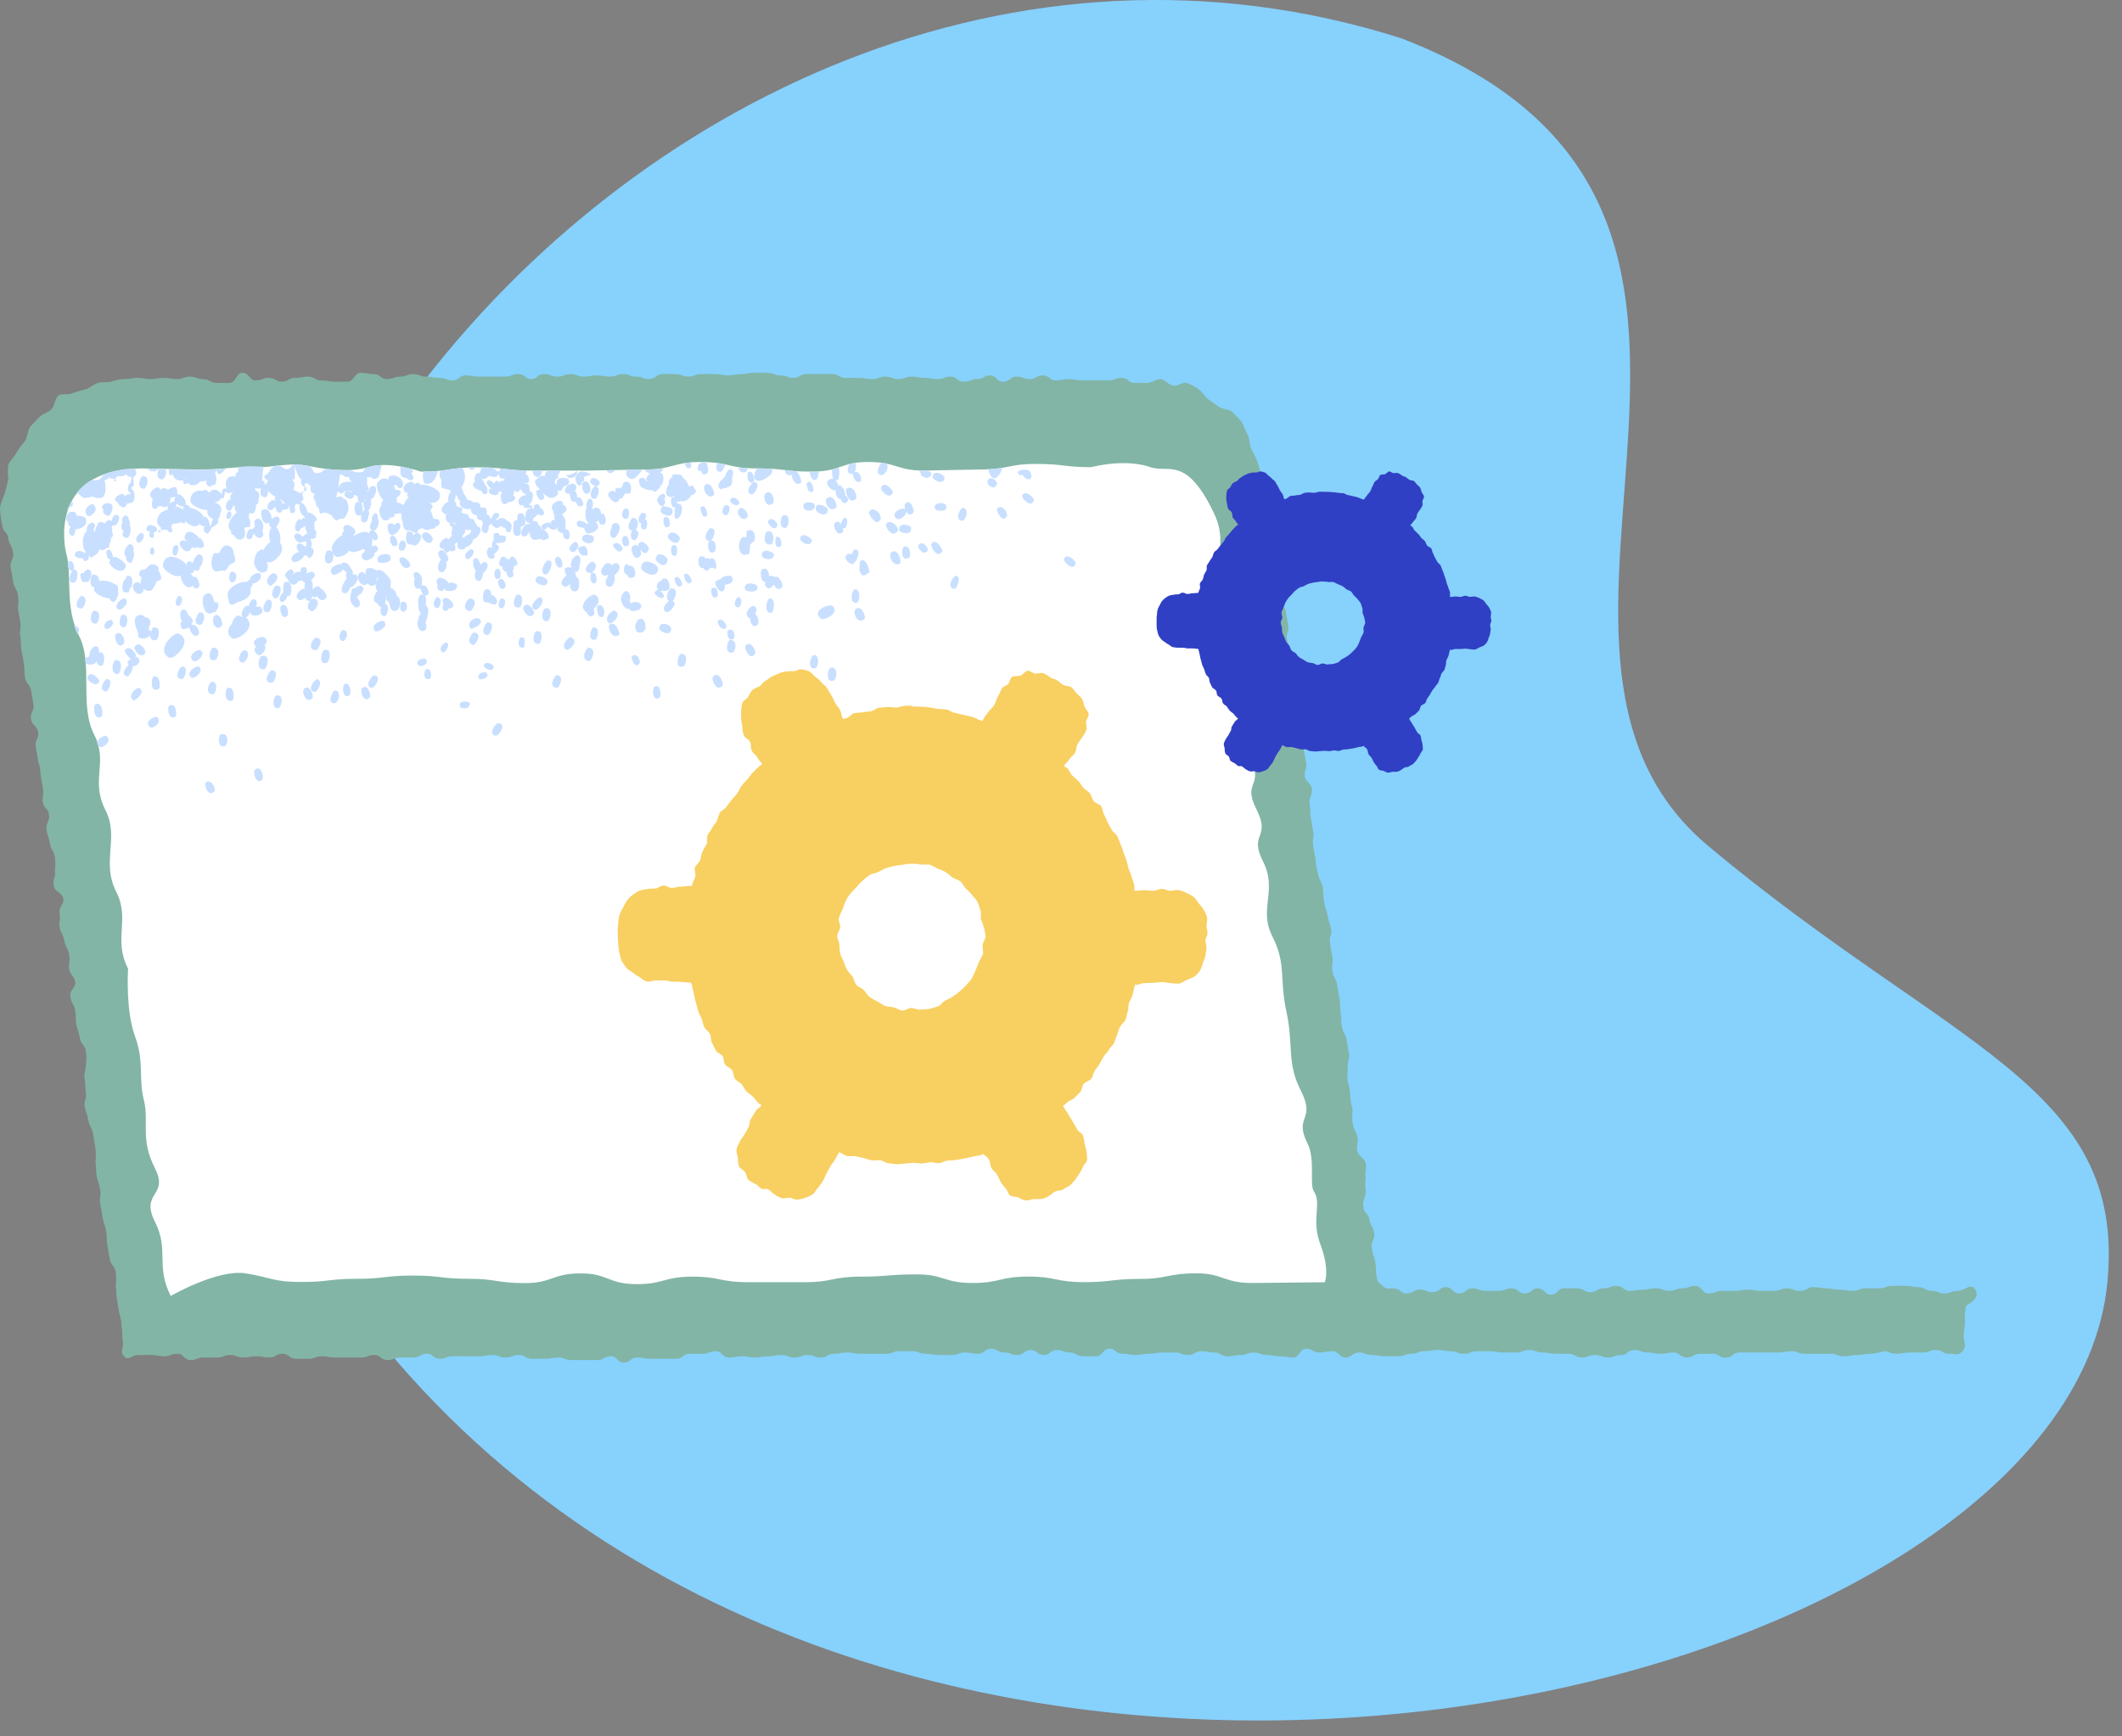<svg xmlns="http://www.w3.org/2000/svg" width="165" height="135" viewBox="0 0 165 135">
    <rect x="0" y="0" width="165" height="135" fill="#808080" stroke="none"/>
    <g fill="none" fill-rule="evenodd">
        <g>
            <path fill="#87D1FD" d="M31.9 107.017C-9.843 60.679 49.092-16.12 109.01 2.995c34.038 13.15 4.996 47.065 23.846 62.803s32.479 18.58 31.01 33.89c-3.097 32.25-90.224 53.657-131.964 7.329z"/>
            <g fill-rule="nonzero">
                <path fill="#82B5A5" d="M152.878 72.558c-.075.387-.106.78-.09 1.175 0 .589-.096.589-.096 1.178 0 .59.278.685-.092 1.175-.373.394-.464.2-1.02.2-.557 0-.557-.295-1.021-.295-.557 0-.557.195-1.021.195h-1.021c-.556 0-.556.1-1.021.1-.556 0-.556-.2-1.017-.2-.331.105-.674.172-1.02.2-.557 0-.557.095-1.022.095-.556 0-.556.1-1.02.1-.557 0-.557-.196-1.022-.196h-2.041c-.556 0-.556-.199-1.021-.199-.556 0-.556.1-1.021.1h-3.041c-.556 0-.556.39-1.021.39-.556.1-.556-.29-1.021-.29h-1.021c-.556 0-.556.29-1.021.29-.556 0-.556-.39-1.021-.39-.556 0-.556.1-1.017.1-.56 0-.56-.1-1.02-.1-.557 0-.557-.195-1.021-.195-.556 0-.556.39-1.021.39-.556 0-.556.195-1.021.195-.556 0-.556-.195-1.021-.195-.556 0-.556.195-1.021.195-.556 0-.556-.29-1.021-.29h-1.021c-.556 0-.556-.1-1.017-.1-.56 0-.56-.195-1.02-.195-.557 0-.557.195-1.021.195h-1.021c-.556 0-.556-.1-1.021-.1h-1.021c-.556 0-.556.2-1.021.2-.556 0-.556-.2-1.021-.2-.556 0-.556-.095-1.017-.095-.56 0-.56.095-1.02.095-.557 0-.557.2-1.021.2-.557 0-.557.194-1.021.194h-1.021c-.556 0-.556-.1-1.021-.1-.556 0-.556-.194-1.021-.194-.556 0-.556.39-1.021.39-.556 0-.556-.49-1.021-.49-.556 0-.556.1-1.017.1-.56 0-.56-.295-1.02-.295-.557 0-.557.685-1.021.685-.557 0-.557-.096-1.021-.096-.556 0-.556-.1-1.021-.1-.556 0-.556-.194-1.021-.194-.556 0-.556.195-1.021.195-.556 0-.556.1-1.021.1-.556 0-.556-.295-1.021-.295-.556 0-.556-.1-1.017-.1-.56 0-.56.295-1.02.295-.557 0-.557-.195-1.021-.195h-1.03c-.556 0-.556.1-1.021.1-.556 0-.556.095-1.02.095-.557 0-.557-.096-1.022-.096-.556 0-.556-.394-1.02-.394-.557 0-.557.59-1.017.59h-1.021c-.556 0-.556-.295-1.021-.295-.556 0-.556-.195-1.021-.195-.556 0-.556.39-1.021.39-.556 0-.556-.39-1.021-.39-.556 0-.556.39-1.02.39-.557 0-.557-.195-1.022-.195-.556 0-.556-.295-1.02-.295-.557 0-.557.394-1.017.394-.56 0-.56-.1-1.021-.1-.556 0-.556.196-1.021.196h-1.021c-.556 0-.556-.096-1.021-.096-.556 0-.556-.199-1.021-.199h-1.03c-.556 0-.556.2-1.02.2h-2.02c-.557 0-.557-.1-1.022-.1-.556 0-.556.1-1.02.1-.557 0-.557.29-1.021.29-.557 0-.557-.195-1.021-.195-.556 0-.556.195-1.021.195-.556 0-.556-.195-1.021-.195-.556 0-.556.1-1.021.1-.556 0-.556.095-1.017.095-.56 0-.56-.096-1.02-.096-.557 0-.557.096-1.022.096-.556 0-.556-.49-1.02-.49-.557 0-.557.2-1.021.2h-1.021c-.556 0-.556.39-1.021.39h-2.042c-.556 0-.556-.1-1.017-.1-.56 0-.56.394-1.02.394-.557 0-.557-.49-1.022-.49-.556 0-.556.295-1.02.295h-2.042c-.556 0-.556-.2-1.021-.2-.556 0-.556.1-1.021.1h-1.034c-.56 0-.56-.294-1.021-.294-.556 0-.556.195-1.021.195-.556 0-.556-.195-1.021-.195-.556 0-.556.1-1.02.1H35.25c-.556 0-.556.194-1.02.194-.557 0-.557-.39-1.022-.39-.556 0-.556.29-1.016.29H31.17c-.556 0-.556.2-1.021.2-.556 0-.556-.394-1.021-.394-.556 0-.556.195-1.02.195h-2.043c-.556 0-.556-.096-1.02-.096-.557 0-.557.195-1.017.195h-1.004c-.556 0-.556-.39-1.02-.39-.557 0-.557.29-1.022.29-.556 0-.556-.095-1.02-.095-.557 0-.557.096-1.022.096-.556 0-.556-.195-1.02-.195-.557 0-.557.195-1.021.195H15.86c-.556 0-.556.2-1.016.2-.56 0-.56-.49-1.021-.49-.556 0-.556.194-1.021.194-.556 0-.556-.1-1.021-.1H10.76c-.556 0-.743.49-1.112.1-.37-.39 0-.689-.096-1.179-.091-.585 0-.585-.091-1.074-.007-.368-.07-.731-.187-1.08-.091-.59-.091-.59-.182-1.079-.096-.59 0-.59-.096-1.08.048-.357.048-.72 0-1.078-.091-.49-.37-.49-.46-.98-.096-.59-.096-.59-.187-1.079-.091-.49 0-.59-.096-1.08-.09-.589-.182-.589-.278-1.078-.091-.586-.091-.586-.182-1.075-.091-.49.091-.494 0-1.08-.091-.585-.187-.59-.278-1.079-.096-.59 0-.59-.096-1.08.048-.357.048-.72 0-1.078-.091-.59-.091-.59-.182-1.08-.096-.585-.278-.585-.374-1.079-.091-.585-.187-.585-.278-1.075-.091-.49.187-.59.091-1.079-.09-.59 0-.59-.09-1.08-.092-.489.09-.589.09-1.078.048-.358.048-.721 0-1.08-.09-.49-.369-.49-.46-.979-.096-.59-.187-.59-.278-1.08-.091-.489 0-.589-.096-1.078-.091-.586-.278-.49-.37-1.08-.09-.59.466-.685.37-1.174-.095-.49-.37-.49-.46-.98-.092-.49.09-.59 0-1.08-.096-.589-.283-.589-.374-1.078-.091-.59-.278-.59-.37-1.08-.09-.49.092-.49 0-1.079-.09-.59.37-.685.279-1.174-.091-.49-.652-.49-.743-.98-.091-.59.187-.689.091-1.179.048-.358.048-.72 0-1.079-.091-.49-.278-.49-.37-.98-.09-.589-.186-.589-.277-1.079-.096-.585.278-.685.187-1.174 0-.49-.374-.49-.465-.98-.091-.49.091-.59 0-1.08-.096-.589-.096-.589-.187-1.078-.007-.367-.07-.731-.187-1.08-.091-.589-.091-.589-.182-1.079-.096-.59.278-.685.182-1.174-.095-.49-.46-.49-.556-.98-.091-.59.278-.59.187-1.179-.091-.59-.091-.59-.187-1.079-.095-.49-.37-.49-.465-.98-.091-.589 0-.589-.091-1.079-.091-.59-.091-.59-.187-1.079-.091-.585 0-.585-.091-1.08-.091-.493.091-.584 0-1.074-.091-.59-.091-.59-.187-1.08.048-.357.048-.72 0-1.079-.091-.49-.278-.49-.37-.98-.09-.589-.09-.589-.186-1.078-.091-.59.278-.69.187-1.18-.091-.584-.278-.584-.374-1.074 0-.494-.369-.494-.46-.984-.11-.488-.173-.986-.187-1.487.097-.368.22-.728.37-1.079.095-.39.186-.685.277-1.08-.045-.39-.045-.783 0-1.174.187-.377.465-.567.656-.962.194-.305.41-.594.648-.867.186-.294.186-.784.373-1.079l.743-.784c.278-.295.647-.295.925-.59.279-.295.279-.867.557-1.075.278-.208.838 0 1.116-.2.278-.094.647-.194 1.017-.294.282-.095.651-.39.93-.49.277-.1.742 0 1.02-.095.326-.123.67-.19 1.017-.2.556 0 .556-.095 1.02-.095.557 0 .557.096 1.022.096.556 0 .556-.096 1.016-.096.56 0 .56.096 1.021.096.556 0 .556-.195 1.021-.195.556 0 .556.195 1.021.195.556 0 .556.294 1.021.294h1.02c.557 0 .557-.784 1.022-.784.556 0 .556.59 1.02.59.557 0 .557-.196 1.017-.196.56 0 .56.295 1.021.295.556 0 .556-.295 1.021-.295.556 0 .556-.1 1.021-.1.556 0 .556.295 1.021.295.556 0 .556.1 1.021.1h1.02c.557 0 .557-.69 1.022-.69.556 0 .556.1 1.02.1.557 0 .557.39 1.017.39.56 0 .56-.194 1.021-.194.556 0 .556-.195 1.021-.195.556 0 .556.195 1.021.195.556 0 .556.1 1.021.1.556 0 .556.194 1.021.194.556 0 .556-.39 1.02-.39.557 0 .557.096 1.022.096h2.037c.56 0 .56-.195 1.021-.195.578-.018.578.39 1.013.39.556 0 .464-.39 1.02-.39.557 0 .557.195 1.021.195.556 0 .556-.195 1.021-.195.556 0 .556.195 1.021.195.556 0 .556-.096 1.021-.096.556 0 .556.096 1.017.096.56 0 .56-.195 1.02-.195.557 0 .557.195 1.022.195.556 0 .556.195 1.02.195.557 0 .557-.39 1.021-.39h1.021c.556 0 .556.195 1.021.195.556 0 .465-.195 1.021-.195h1.021c.556 0 .556.1 1.017.1.56 0 .56-.1 1.02-.1.557 0 .557-.1 1.022-.1h1.02c.557 0 .557.2 1.021.2.557 0 .557.194 1.021.194.556 0 .465-.294 1.021-.294h2.03c.56 0 .464.294 1.02.294h1.021c.556 0 .556.096 1.02.096.557 0 .557-.195 1.022-.195.556 0 .556.195 1.02.195.557 0 .557-.195 1.022-.195.556 0 .465.1 1.02.1.557 0 .557.095 1.022.095.556 0 .46-.195 1.016-.195s.465.394 1.021.394c.556 0 .556-.2 1.021-.2.556 0 .556-.29 1.02-.29.557 0 .466.49 1.022.49s.556-.394 1.02-.394c.557 0 .557.195 1.022.195.556 0 .556-.29 1.02-.29.557 0 .557.39 1.022.39.556 0 .556-.1 1.016-.1.56 0 .465.1 1.021.1h2.042c.556 0 .556-.196 1.02-.196.557 0 .557.39 1.022.39h1.02c.37 0 .648-.294 1.022-.294.278 0 .556.394.925.494.37.1.834-.295 1.112-.2.329.126.64.29.93.49.278.2.465.59.743.785l.834.59c.278.194.834.194 1.02.394.272.238.52.5.744.784.182.295.278.685.46.98.183.294.096.684.278 1.079.176.316.331.643.465.98.096.294.187.589.278.979.079.354.111.717.096 1.08.09.589.182.589.278 1.078.09.59.182.59.278 1.08.091.585.182.585.278 1.079.091.585.091.585.187 1.075.095.49-.187.59-.096 1.079.091.49.374.394.465.98.091.585-.37.689-.278 1.178.091.59.187.59.278 1.08 0 .49.37.49.465.98.09.589.09.589.182 1.078.091.49-.182.59-.091 1.08.091.585.278.585.37 1.079.095.585-.279.685-.183 1.174.095.49.278.49.369.98.018.366.08.728.187 1.08.091.589-.374.684-.278 1.178.095.494.465.49.556.98.091.49-.187.585-.091 1.079.095.494.278.49.369.98.091.589.091.589.187 1.079.095.49-.187.585-.096 1.079s.465.49.56.98c0 .584-.282.684-.186 1.174.091.59 0 .59.091 1.08.096.589.096.589.187 1.078.091.49-.096.49 0 1.08.095.589.091.585.187 1.079.008.365.07.727.182 1.075.096.59.278.59.374 1.079.09.59 0 .49.09 1.08.092.589.188.589.279 1.078.091.59.187.59.278 1.08.091.49-.187.589-.091 1.079.091.585.091.585.187 1.079.095.494-.096.585 0 1.075.09.59.278.59.369 1.08.091.589.091.589.187 1.078.09.59 0 .59.09 1.08.092.589 0 .589.092 1.079.096.585.278.585.374 1.079.09.585.09.585.182 1.075.091.49-.182.59-.091 1.08-.046.357-.046.72 0 1.078.106.351.169.714.187 1.08.007.367.07.73.187 1.079-.048.358-.048.72 0 1.079.09.585.278.585.369 1.08.091.493-.091.584 0 1.074.091.49.556.49.647.984.091.494-.091.585 0 1.075-.045.358-.045.72 0 1.08 0 .589-.278.688-.182 1.178 0 .49.369.49.465.98.09.589.278.49.369 1.079.091.59-.278.59-.187 1.174.091.585.187.59.278 1.08.096.589 0 .49.096 1.079.095.59.09.39.46.784.374.295.374.195.839.195.556 0 .556.395 1.016.395.56 0 .56-.295 1.021-.295.556 0 .556.195 1.021.195.556 0 .556-.39 1.02-.39.557 0 .557.49 1.022.49.556 0 .556-.395 1.02-.395.557 0 .557.195 1.022.195h1.02c.557 0 .557-.195 1.022-.195.556 0 .556.395 1.016.395.56 0 .56-.395 1.021-.395.556 0 .556.49 1.021.49.556 0 .556-.49 1.02-.49h1.022c.556 0 .556.295 1.02.295.557 0 .557-.295 1.022-.295.556 0 .556-.195 1.02-.195.557 0 .557.39 1.017.39.56 0 .56-.095 1.021-.095.556 0 .556-.1 1.021-.1.556 0 .556.195 1.021.195.556 0 .556-.195 1.02-.195.557 0 .557-.195 1.022-.195.556 0 .556.59 1.02.59.557 0 .557-.2 1.022-.2h1.02c.557 0 .557-.095 1.017-.095.56 0 .56.095 1.021.095h1.021c.556 0 .556-.195 1.021-.195.556 0 .465.195 1.02.195.557 0 .557-.29 1.022-.29.556 0 .556.095 1.02.095.557 0 .557.1 1.022.1.556 0 .556.095 1.02.095.557 0 .461-.195 1.017-.195h1.021c.556 0 .556-.195 1.021-.195h1.034c.556 0 .556.1 1.021.1.556 0 .556.29 1.02.29.557 0 .557.2 1.022.2.556 0 .46-.2 1.02-.2.561 0 .926-.585 1.304-.195.37.473.183.867-.652 1.357z" transform="translate(0 28.967)"/>
                <path fill="#FFF" d="M94.312 10.76c1.186 2.345-.022 2.974 1.086 5.167 1.19 2.345-.621 1.638.487 3.831 1.19 2.345-.474 2.8.634 4.989 1.186 2.35-.46 2.947.647 5.136 1.19 2.35-.595 1.838.513 4.03 1.19 2.346-.595 1.86.512 4.053 1.19 2.345-.364 3.676.743 5.865 1.108 2.188.526 3.242 1.095 5.864.57 2.622 0 3.948 1.125 6.141 1.19 2.345-.586 1.93.522 4.118.595 1.175.147 3.12.465 3.662.682 1.006-.222 2.168.53 4.17.751 2.002.343 2.939.343 2.939l-5.648.056c-2.25 0-2.25-.75-4.344-.75-2.25 0-2.25.433-4.345.433-2.25 0-2.25.252-4.344.252-2.25 0-2.25-.434-4.344-.434-2.25 0-2.25.499-4.345.499-2.25 0-2.25-.668-4.344-.668-2.25 0-2.25.174-4.345.174-2.25 0-2.25.433-4.344.433h-4.396c-2.25 0-2.25-.433-4.345-.433-2.25 0-2.25.585-4.344.585-2.25 0-2.25-.837-4.345-.837-2.25 0-2.25.755-4.344.755-2.246 0-2.246-.334-4.344-.334-2.25 0-2.25-.252-4.345-.252-2.25 0-2.25.252-4.344.252-2.25 0-2.25.247-4.344.247-2.25 0-2.268-.33-4.345-.668-2.194-.355-5.843 1.756-5.843 1.756-1.19-2.35-.109-3.563-1.22-5.756-1.187-2.345 1.103-1.968 0-4.157-1.191-2.349-.435-3.571-.87-5.33-.434-1.76.057-2.913-.69-4.96-.748-2.045-.535-5.235-.535-5.235-1.19-2.349.187-3.797-.92-5.985-1.191-2.35.269-4.174-.844-6.363-1.19-2.345.244-3.654-.868-5.843-1.19-2.349-.061-5.478-1.169-7.671-1.19-2.345-.5-4.768-1.025-6.502 0 0-1.62-6.475 5.865-6.54l4.344.087c2.25 0 3.137-.265 4.344-.174 1.208.091 2.742-.433 4.345-.095 1.737.342 3.245.485 4.696.06 1.612-.472 3.992.373 3.992.373 2.255 0 2.255-.333 4.345-.333 2.25 0 2.25.251 4.344.251h4.345l4.344-.082c2.25 0 2.25-.585 4.344-.585 2.25 0 2.25.498 4.345.498 2.25 0 2.25.251 4.344.251 2.25 0 2.25-.75 4.344-.75 2.25 0 2.25.668 4.345.668l4.344-.082c2.25 0 2.25-.434 4.345-.434 2.25 0 2.25.252 4.344.252 0 0 2.424-.668 4.462-.052 1.442.62 2.823-.98 5 3.458z" transform="translate(0 28.967)"/>
                <path fill="#C8DFFF" d="M15.37 13.539c.092.095.187.195.465 0 .091-.1-.095-.685-.373-.685-.278-.395-.926-.785-1.113-.1 0 .1 0 .195.187.39-.187-.095-.465-.195-.556.1-.095.195.556 1.08.926.39.012-.105-.02-.211-.092-.29.01.127.094.237.214.279.121.042.255.01.342-.084zm2.607 1.959c-.187 0-.278.984.187.784.27-.095.36-.88-.196-.784h.009zm-.187-4.707c-.091 0-.37.59 0 .59.178 0 .365-.59-.008-.59h.008zM5.322 10.44c-.041.088-.076.18-.104.273.304-.104.095-.273.095-.273h.009zm14.14 2.51c.183 0 .461-.868 0-.785-.195 0-.568.884-.008.784h.009zm-8.453-.49c-.183 0-.739.589-.183.784.091 0 .647-.602.183-.785zm8.814-.98c-.09.095 0 .295 0 .49 0 0-.09.1-.186.195-.092.195.464 1.079.834.49.004-.136-.028-.27-.092-.39.278-.196-.09-1.275-.556-.785zm-8.719-3.433c-.187 0-.556.98.091.98.187 0 .557-.98-.09-.98zm10.11 1.864c-.183 0-.743.685-.183.784.278 0 .739-.689.183-.784zm-4.636 8.725h.091c.187 0 .556-.785.092-.785h-.092c-.09-.49-.369-.98-.834-.49-.195.295 0 1.782.743 1.275zm.647 1.079c.187-.195-.186-1.175-.556-.785-.278.213 0 1.275.556.785zm.652-4.802c.091 0 .091 0 .183-.1.073-.007.14-.043.186-.1.092-.095 0-.49-.09-.685.01-.153-.044-.304-.15-.416-.105-.112-.253-.175-.407-.173-.187 0-.374.195-.56.59h-.37c-.278.195-.464 1.763.465 1.373h.278c.091.096.278-.199.465-.49zm-4.27-1.474c-.183 0-.37.867.095.785.091-.096.37-.98-.095-.785zm-3.246.394c.042-.089.046-.192.011-.284-.035-.092-.106-.167-.197-.205-.187-.1-.743.585-.37.98 0 .194 0 .39.37.489.095-.1.373-.685.186-.98zm-4.778-3.9c-.096.166-.18.34-.248.52 0 0 .56.021.226-.533l.022.013zm4.522 6.852c.187-.095.37-1.075-.187-.98-.091 0-.091.1-.187.295-.182 0-.46 1.18.187.98.074.086.165-.104.165-.308l.022.013zm-2.411 5.006c0-.295 0-.59-.37-.49-.026 0-.05.01-.069.03-.018.019-.027.044-.026.07-.201.168-.306.425-.278.685-.12-.008-.234.053-.294.157-.059.105-.053.234.016.333.096.195.834.195.834-.195 0 .195.096.49.465.39.165-.208.256-1.188-.3-.993l.022.013zM34.047 7.653c-.37.035-.741.05-1.112.043-.122.317-.035.928.147.928 0 0 .678.264.965-.971zm24.528.867c.187-.096 0-.98-.373-.785-.183.078-.092 1.058.373.763v.022zm-46.728-.846h.187c.091 0 .191-.1.287-.199h-.795c0 .087.134.2.321.2zM6.795 23.711c-.096.195.738.867.925.295 0-.195-.743-.962-.925-.295zm.504-13.436c-.183-.195-1.021.394-.465.867.117.126.93-.364.465-.854v-.013zm1.02 13.549c-.182 0-.738.867-.09.98.186.012.65-.967.09-.967v-.013zm-2.554-4.14c.075.227.165.449.27.664.151-.126.251-.646-.27-.65v-.013zm3.853 1.392c.187-.195-.186-1.179-.647-.69-.095.213.183 1.193.647.703v-.013zm-.369-2.648c.183.1.926-.59.46-.867-.182-.1-1.02.585-.46.88v-.013zm.278.39c-.187 0-.465 1.079.183.984.186-.087.373-1.067-.183-.971v-.013zm-2.32-4.508c.255-.117.455-.328.556-.59.05.055.115.09.187.1.091 0 .183-.1.37-.199h.09c.096 0 .096-.095.096-.29.05-.056.083-.125.092-.2 0-.095.095-.195 0-.29.103-.01.183-.096.186-.2 0-.105-.031-.208-.09-.294 0-.096.09-.195 0-.29.005-.076.038-.146.09-.2.023.028.058.044.094.044s.07-.016.093-.044c.183 0 .556-.867 0-.784-.095 0-.278.199-.278.49-.05-.052-.116-.085-.187-.096-.167.028-.307.14-.373.295-.062-.093-.167-.149-.278-.149-.112 0-.216.056-.278.149v.095c-.105.15-.17.322-.192.503H7.3v-.195c.095-.195.186-.39-.092-.49-.09-.1-.465.195-.465.49v.195c-.278.1-.464 1.079-.09 1.569 0 .026-.01.051-.027.07-.018.019-.043.03-.07.03-.182-.196-.738-.295-.738.195 0 .1.46.294.647.195 0 .199.092.294.278.199.092 0 .187-.2.187-.49.022.29.187.29.278.195v-.013zm1.482 4.937c-.183-.1-.834.295-.46.685.164.1.816-.39.46-.685zM6.79 15.303c-.026 0-.05.01-.069.03-.018.018-.028.043-.026.07-.102.008-.181.092-.183.194h-.187c-.09 0-.09.295 0 .49.004.103.085.187.187.195h.278c.161 0 .63-.98-.017-.98h.017zm1.082 11.472c.187-.1.096-1.274-.46-.98-.205.096-.113 1.275.443.98h.017zm-.387-7.268c.183 0 .46-1.08-.186-.98-.205 0-.483 1.08.169.98h.017zm23.842-5.674c.187 0 .465-.784-.095-.784-.183.095-.46.893.095.784zM60 13.343c.187-.099.278-1.178-.37-.983-.195.1-.381 1.179.361.984h.01zM58.65 8.499c-.187 0-.834.867-.187.98.187 0 .76-.88.187-.98zm.213 8.079c-.096-.195-1.112-.39-.93.295.113.195 1.151.294.947-.295h-.017zm0-9.102c-.183.2-.352.789 0 .932.291.113 1.303-.403 1.186-.893.022-.022-.782-.074-1.182-.074l-.004.035zm-.73 6.675c.187 0 .187-.395.187-.785.091 0 .091-.1.182-.199h.096c.182-.095.182-1.175-.465-.867-.091 0-.091.195-.091.39v.1h-.26c-.388.065-.574 1.63.355 1.34l-.004.02zm-3.358-5.336c-.183.195.278 1.175.743.685.09-.217-.343-1.192-.739-.706l-.004.021zm.191 2.324c.091-.1-.091-.98-.465-.685-.087.073.1 1.053.47.663l-.005.022zm-4.848-3.576c.12.134.268.24.434.312-.182.1-.46.39-.182.59h-.096c-.091-.2-.278-.395-.556-.2-.091.1 0 .69.278.69 0 .094.465.194.743.194l.091.1c.096.095.465-.2.56-.49.183 0 .37-.984-.095-.984.096 0 .291-.238.291-.338-.484.08-.974.115-1.464.104l-.004.022zm7.385 2.566c0-.195-.56-.685-.743-.195-.013.173.634.663.73.173l.013.022zm.647 1.079c.092-.195-.464-1.08-.742-.49-.2.19.373 1.058.73.468l.012.022zm4.805-3.468c.092.295.113.69.483.594.147-.047.221-.433.221-.607-.013-.034-.578-.034-.717-.021l.013.034zm.391 2.501c-.095-.199-1.112-.294-.834.295-.013.256 1.004.373.821-.33l.013.035zm1.021.39c0-.195-1.02-.684-.93 0-.008.278 1.008.75.917-.034l.013.034zm-3.91 1.275c.091-.195-.556-.867-.743-.295 0 .165.556.85.743.26v.035zm-.36-1.734c.186-.195-.092-1.175-.556-.784-.278.186 0 1.265.556.771v.013zm.082 3.97c0-.2-1.02-.59-.93.096 0 .281.93.476.93-.109v.013zm.465-.59c.183 0 .183-.866-.282-.784-.092.087-.183.967.282.772v.013zm-16.144.39c.187.1.743-.489.278-.784-.186-.013-.834.577-.278.785zm-15.392-1.677c.187 0 .465-.589.278-.866 0-.195 0-.39-.182-.49-.221.106-.337.352-.278.59-.196.372-.287.766.182.766zm12.755-4.152c.192-.034.278-.294.278-.49h-.73s0 .53.435.49m-4.87-.74h-.539c0 .012.187.41.539 0zm7.155 2.05h.183c0 .294.095.784.464.584 0 .2.278.59.557.295.095-.095-.187-.784-.465-.585 0-.2 0-.395-.183-.494.183-.195.183-.49-.095-.585-.13-.004-.258.03-.37.095-.09.009-.556.49-.09.69zm-37.796 7.94c-.187 0-.743.979 0 .979.183 0 .617-.88-.013-.98h.013zm23.985-3.138c-.09-.196-1.207-.196-.93.49.174.199 1.287.095.917-.49h.013zm.648-2.549c-.092 0-.183 0-.278.195-.108-.152-.316-.194-.474-.095-.187.095 0 1.174.46.784.17 0 .743-.689.279-.884h.013zm-.122 1.764c.187-.095-.091-.98-.465-.685-.165.1.03.98.465.685zm17.72-2.843c-.186 0-.373.867.183.784.204-.095.296-.98-.165-.784h-.017zm2.412 3.823c-.096.199.743.983.925.199.113-.2-.725-.884-.908-.2h-.017zm1.02-2.45c.183-.099.092-.979-.373-.684-.074.095-.074.98.391.685h-.017zm-.838 3.234c0-.29-1.303-.98-1.303 0 .026.295 1.32.984 1.32 0h-.017zm-4.014-7.61c.14.233.348.342.695 0h-.695zm4.48 9.768c0-.195-.557-.784-.744-.195.018 0 .578.677.76.195h-.017zm.373-.49c.182-.099 0-1.174-.556-.784v.1c-.178.026-.321.159-.36.333-.04.175.032.356.182.456h.369c.134-.005.264-.04.382-.104h-.017zm-3.154-3.432c.182-.095 0-.98-.374-.685-.165.1-.165.98.391.685h-.017zm-.096 2.258c.096.195.187.39.556.195.187-.1.096-.98-.369-.867-.091-.095-.187-.195-.278-.095-.17.078-.26.767.109.767h-.018zm-33.673-.394c.071.075.175.112.278.1.091 0 .187-.1.187-.295.182-.1.46-.98-.096-.98-.102.009-.18.093-.182.195-.096 0-.187.195-.278.49-.096-.1-.187-.195-.374-.1-.091 0-.091.2-.091.295-.187-.49-1.764-1.274-1.855 0 0 .295.834.98 1.39.784 0 .49.465 1.18.93.785.091.195.278.295.46.1.187-.1-.091-.98-.46-.785 0-.1-.096-.195-.187-.295h.091c.113 0 .204-.1.204-.294h-.017zm23.59 2.453c-.069-.228-.241-.41-.465-.49 0-.2-.091-.494-.465-.394-.182.1-.37 1.174.187.98.36.194.743.294.743-.096zm-.743 2.644c.187 0 .647-.98 0-.98-.195 0-.66.98-.009.98h.009zm-.37-4.803c.279-.195.557-.684.183-.866-.091 0-.182 0-.37.199-.095-.295-.277-.69-.555-.394-.07.301-.004.619.182.866-.09.295-.182.867.374.785.113-.176.175-.38.178-.59h.009zm.092-3.9c-.187 0-.374.866.187.784.174-.121.36-1.001-.196-.806l.009.022zm.917-.79c-.183 0-.46.49-.37.686-.09.199.465.784.743.294.085.121.222.195.37.2 0 .195.095.39.373.29.045-.092.075-.19.091-.29v-.1c.092-.1-.09-.394-.369-.49-.088-.116-.225-.185-.371-.185s-.284.069-.372.185l-.095-.1c.278-.112.373-.49 0-.49zm-2.038 7.65c.183 0 .739-.866.091-.983-.278-.113-.834.867-.09.966v.018zm.739.586c-.183-.195-1.112.2-.648.784.187-.017 1.113-.407.648-.784zm-.556-5.41c-.183-.099-.835.49-.37.785.187 0 .743-.576.37-.784zm2.133 2.255c.186-.096.095-.98-.278-.685-.183.1-.183.98.278.685zm-11.965 1.178c.092 0 .278-.195.37-.49.186.096.93-.784.373-.979h-.187c0-.2 0-.394-.186-.494 0-.195-.465-.685-.743-.29-.183-.1-1.112.29-.648.784.092.095.648-.1.834-.394.092.1.187.195.279.195-.094.15-.094.34 0 .49-.187.199-.743 1.178-.092 1.178zm-4.083-2.453c.186.1.834-.195.834-.49h.186c.187 0 .557-.784.096-.784-.073.007-.14.043-.187.1-.187-.195-.465-.395-.651-.1-.014.187.055.37.186.503-.369.086-.834.477-.464.771zm2.971-3.645c.183.295.37.59.647.295h.278c.092 0 .279-.295.374-.59.091-.195 0-.98-.374-.98-.09-.194-.278-.194-.556-.094 0-.1.092-.2.092-.395.026 0 .05-.01.069-.03.018-.018.027-.044.026-.07 0 .1.091.1.183.2.095 0 .186-.1.373-.2h.465v.1c-.187-.1-.56-.195-.56.195 0 .2.743.59.743 0 .095 0 .186.1.278.1 0 .295.095.685.464.49-.014.2.017.402.092.59-.092 0-.092.094-.183.194.091-.39 0-.98-.465-.784-.186.1-.278 1.274.37.98v.394c0 .095.095.195.278.195.095 0 .282-.195.282-.49.092-.15.092-.34 0-.49.183 0 .278-.59.183-.867h.095c.183 0 .647-1.079 0-.98-.095 0-.187.196-.278.39-.073.008-.14.044-.187.1 0 0 .092-.1.187-.195.096-.095 0-.195-.095-.394V8.13h.278c.086.102.22.152.353.132.133-.02.246-.108.298-.232 0 0 .2-.741.2-.837-.342.003-.682.048-1.012.135-.487.125-.196.433-.752.433-.465 0-.434-.178-.995-.186-.467 0-.934-.025-1.399-.078-.46-.044-.312.32-.868.32-.46 0-.196-.476-.743-.58-.347-.061-.7-.092-1.052-.091.096.2.313 1.062.591 1.161-.095.295 0 .59.37.59v.29c-.175.006-.341.077-.465.2l-.556-.295c.086-.148.12-.32.095-.49 0-.1-.095-.2-.187-.295h.187c.08-.384.069-.782-.035-1.161-.09 0-.308.36-.495.36-.46 0-.278-.274-.838-.274-.46 0-.487.586-.952.78 0 .196 0 .295.187.295l.091.096c-.09.1-.09.199-.187.294h-.186c-.183 0-.46 1.08.186.984.096 0 .187-.2.187-.494.172.216.394.385.648.494H21.4c-.09 0 0 .195 0 .49 0 .39.092.867.465.685.05-.054.082-.122.091-.195.187 0 .652 0 .465-.395 0-.095-.187-.095-.465-.095 0-.1-.09-.2-.186-.295h.095c.172.214.395.382.648.49 0 .195 0 .785.373.49.091 0 .091-.295 0-.49.091 0 .091-.1.183-.195l.095.095h.183c-.183.1 0 .785.373.984v.585c-.004.215.057.427.174.607-.096.1-.096.295.091.49-.187 0-.278.784 0 .784-.187.195-.278.59.092.685.186 0 .556-.685.095-.784.091-.195.091-.585-.095-.685h.095c.13.004.259-.03.37-.1v-.19c.09-.096.09-.295-.092-.49v-.594c.091 0 .183 0 .183-.195-.13-.254-.368-.434-.648-.49h-.091c0-.295-.278-.784-.56-.784.186-.1.373-.295.186-.49v-.195c.13-.24.195-.511.187-.785h.278c.004.103.084.187.187.195-.095.295 0 .59.278.59v.095c-.095.1-.095.2 0 .395-.001.024.008.049.025.067.017.018.041.028.066.028v.1c.016.196.118.375.278.49-.013.137.019.276.092.394.573-.2.478 0 .851.095zm2.69-1.257c-.05.054-.082.122-.092.195v-.095c-.002-.026.006-.051.023-.07.018-.02.043-.03.068-.03zm-2.043-1.785s0-.1.092-.1h.095c.111.14.287.214.465.195h.091c0 .1 0 .195.187.394-.465-.1-.93 0-1.02.49v-.1c0-.39.09-.598.09-.88zm-2.95 4.043c.279 0 .648-.689.183-.784-.05 0-.1.02-.134.058-.034.037-.052.086-.048.137-.05-.053-.116-.088-.187-.1-.187 0-.648.98 0 .98-.018-.096.074-.195.187-.29zm8.907.39c.09 0 .182-.195.182-.294h.096c.07-.008.136-.042.182-.096.169.18.439.219.652.096.13.004.258-.03.369-.096v-.1c.12.009.234-.052.294-.157.059-.104.053-.234-.016-.332 0-.1-.182-.1-.37-.1.002-.025-.007-.049-.024-.067-.018-.018-.042-.028-.066-.028-.028-.21-.1-.41-.213-.59.09-.1.186-.195.186-.294 0-.1-.186-.295-.464-.295.464.1 1.112 0 1.02-.685 0-.295-.93-.784-1.485-.689-.091-.195-.278-.195-.465-.095v.104c-.051-.054-.083-.122-.091-.195-.187-.195-1.112.195-.648.784h.209c-.091.195-.091.295.095.395-.095 0-.278.195-.373.49-.025 0-.049.01-.066.028-.017.018-.027.042-.025.067-.133-.131-.313-.205-.5-.204v-.39c.187-.1.465-.395.187-.59h-.278c-.01-.073-.043-.142-.096-.195v-.19h.187c.091.2.278.394.465.1.082-.266-.034-.552-.278-.685-.187-.2-.93-.295-.834.195-.187-.195-.56-.195-.839.195-.182.195.096 1.079.465 1.374-.091 0-.187.195-.187.49-.025 0-.05.01-.067.029-.018.019-.026.044-.024.07-.187.195.091 1.37.743.867v-.095c.13.004.259-.03.37-.1v-.195c.186 0 .373 0 .464-.1 0 0 0 .1.091.1 0 .195 0 .49.096.585 0 .295.091.784.465.69.295.003.295.198.573.198h.018zm-3.172.98c-.101 0-.2.035-.278.1v-.195c.047-.16.047-.33 0-.49.091.195.37.29.46 0 .096-.2-.369-.867-.647-.494v.2s0-.1-.09-.1c-.188-.196-.84 0-1.209.294.092-.1.092-.195.187-.295v-.1c.091-.194-.743-.866-.93-.29 0 0 0 .195.092.195-.115.098-.182.24-.183.39-.556.295-1.207 1.08-.465 1.67.405.034.796-.154 1.021-.49.05.051.116.085.187.095.022.027.056.043.091.043.036 0 .07-.016.092-.043h.095c.198-.02.389-.087.556-.195h.183v.208c-.12.039-.209.142-.228.266-.02.125.033.25.136.323.187.195.93-.1.835-.49.373-.208.373-.407.095-.602zm4.914.503c-.092.1 0 .394.186.59-.186.194-.464.979.092.979.187 0 .465-.49.282-.785.102-.009.18-.093.183-.195.095-.112-.37-1.092-.743-.59zm.104-6.294c-.082.237-.041.498.109.698v.49c0 .195.373.195.651.295 0 0 0 .1.091.1-.189.212-.257.506-.182.78-.374.199-.839.689-.282.984h.095c-.095.294 0 .684.278.684 0 .195 0 .295.187.295v.295c-.095.113-.095.277 0 .39l-.278.295c-.053 0-.096-.043-.096-.096-.186-.1-1.02.585-.369.867h.091c0 .1.092.195.278.295l.187-.195c.091.095.187.095.37 0 .095 0 .095-.295 0-.49.186-.1.464-.295.277-.49.187.096.652-.394.557-.689.05.053.115.088.186.1 0 0 .187 0 .187-.1.091.195.278.394.556.1.092-.1 0-.49-.187-.59.016-.128-.06-.25-.182-.294h-.187c.001-.025-.008-.05-.025-.068-.017-.018-.041-.028-.066-.028.017-.13-.062-.254-.187-.295h-.213c-.048-.053-.115-.089-.187-.1.095-.112.095-.276 0-.39h-.182c0-.099-.096-.099-.187-.099 0-.195-.091-.394-.187-.394.088-.148.122-.32.096-.49.091.1.182.1.182.2 0 .099.096.194.187.29 0 .1-.091.199 0 .294 0 .2.465.395.834.295-.017.13.025.26.115.356.09.095.22.144.35.134 0 .2 0 .394.37.394.095.295.373.685.742.295.064-.314-.086-.633-.369-.785.091-.199 0-.49-.187-.49h-.273c0-.199-.092-.493-.465-.394h-.091c-.113-.139-.287-.212-.465-.195-.06-.177-.155-.34-.283-.476-.035-.173-.098-.338-.187-.49.345-.442.377-1.05.083-1.526-.584.044-1.166.12-1.742.225v.013zm1.195 4.127c-.092 0-.092 0-.183-.1.091 0 .183 0 .183.1zm16.33-1.669s0-.195-.095-.195c.095-.195.186-.394-.092-.49-.166.03-.306.14-.373.295-.051.053-.083.122-.092.195 0 .095.187.49.465.49-.09 0-.187.195-.187.39s1.021.689.93-.096c0-.195-.465-.294-.743-.294.048-.107.11-.207.187-.295zm1.52-3.073c0 .282.196.537.474.338v-.39c-.159.006-.317.024-.473.052zm-.964 6.406c-.187.1-.187.98.278.785.091-.196.183-.98-.278-.785zm.37-2.059l.186-.195c.187-.195.37-1.079-.187-.98-.09 0-.278.49-.186.785-.092.195 0 .39.186.39zm-.743 1.374c0 .195.742.867.93.195.09-.307-.744-.88-.93-.195zm-27.83-.195c-.092-.1-.37 0-.557.195-.186-.195-.464-.394-.647-.1-.095.2.37.785.647.49.278.1.93-.29.557-.585zm31.448 1.383c.187-.096.187-.98-.278-.867.187-.1.556-.98 0-.98-.186 0-.742.98-.09.98-.188.07-.188 1.149.368.867zm1.373-5.739c.096-.294.187-.685-.182-.685-.096 0-.278.295-.374.586l-.091.1c-.278.194-.647.684-.187.866.073-.007.14-.043.187-.1h.187c.026 0 .05-.01.068-.03.017-.018.025-.044.023-.07.278.118.465-.372.37-.667zm-9.258 3.572c-.07.08-.104.188-.09.294-.188.29-.188.785.182.785.186 0 .838-1.08.095-1.179-.05.053-.115.088-.187.1zm-1.112-.295c0 .195.187.49.465.295.183-.1.091-.984-.278-.785 0-.295-.096-.49-.465-.49-.053 0-.095.043-.095.096h-.183c.183-.195.183-.867-.187-.785-.09 0-.278.49-.186.785l-.092.1v.294c0 .195 0 .585.278.685-.07.013-.134.048-.182.1-.091-.2-.925-.49-.743.095 0 .1.278.2.56.2-.003.15.064.295.183.39.187.195 1.303-.295.743-.785v-.1c.091 0 .091 0 .187-.095h-.005zm-3.91-3.858c-.176.065-.278.25-.239.434-.182-.095-.46 0-.738.295-.191.22.165.576.434.866-.095-.095-.187-.195-.373 0-.092.1.186.984.56.59.091-.095 0-.295-.096-.49.374.395.835.685 1.208.1v-.295c.049.052.113.085.183.095.117-.11.213-.243.282-.39.126.015.25-.038.325-.14.076-.1.093-.233.044-.35-.09-.194-1.02-.294-.93.295v.195c0-.1-.09-.195-.182-.294.091-.096.03-.174.122-.273.213-.035.278-.2.078-.217.091 0 .256-.434.348-.434-.291.018-1.034.013-1.034.013h.008zm7.82 6.112c.091-.195-.651-.98-.838-.295v.1c-.092-.195-.278-.195-.46 0-.183.195.182 1.274.647.685.095-.096 0-.295 0-.49.16.294.451.49.638 0h.013zM37.418 8.099c0-.2-.096-.294-.278-.294-.096 0-.374.49-.187.684-.091 0-.187.1-.187.295.146.223.386.367.652.39.091.2.183.395.46.2.075-.246.004-.513-.182-.69-.08-.199-.177-.39-.291-.572l.013-.013zm8.763 4.742c0-.2-.926-.494-.926.095-.013.308 1.008.603.913-.082l.013-.013zm.095 3.528c.183 0 .183-.98-.278-.785.278-.195.556-.684.091-.866-.186-.096-.93.689-.278.866h.187c-.108.013-.2.898.265.798l.013-.013zm2.32-6.96h.37c.186-.1.186-1.18-.465-.868-.066.084-.099.189-.092.295 0 0-.186.1-.186.195-.092-.095-.187-.095-.37 0v.295c-.187-.195-.373-.195-.556.1-.095.195.556.979.834.49v-.1h.187c.11-.116.2-.25.265-.395l.013-.013zm-10.67 4.333c-.186.1 0 .98.465.685.091 0 .091-.195 0-.29.278-.2.648-.59.183-.785v-.1h.09c.279 0 .835 0 .648-.49 0-.099-.278-.099-.465-.099-.003-.101-.081-.184-.182-.195-.104-.014-.207.024-.278.1v.49c-.096 0-.187.39-.096.585-.278-.096-.278-.096-.369.1h.004zm18.55-2.656c.183 0 .461-.785 0-.785-.195-.095-.564.785 0 .785zM31.854 7.462c-.236-.063-.475-.112-.717-.147V7.7c0 .196 0 .39.374.49h.091c.187.195.465.295.556 0 0-.1-.091-.2-.187-.394 0 0 .144 0 .144-.113s-.174-.2-.261-.22zm-18.724.035v.182s0 .529.278.2c.035.18.147.337.307.431.159.094.35.115.527.058.095 0 .095-.1.187-.195h.186c-.186 0-.556.195-.278.49.13-.006.256-.04.37-.1v.1c.09.195.743.095.834-.2h.1c.15.003.299-.03.434-.095-.056.1-.056.223.001.323s.162.163.277.167c.026 0 .051-.01.07-.03.017-.019.027-.044.026-.07h.187c.182 0 .278-.685.09-.867-.006-.11.035-.217.114-.295.019.115.077.22.165.295.091.087.434-.238.534-.433 0 0-1.168.104-2.172.1-.804-.022-1.968-.057-2.237-.061zm31.184.702c-.187 0-.265-.2-.291-.308.09.195.742-.073.838-.269v.369c-.025 0-.049.01-.066.028-.017.018-.026.042-.025.067-.096.1.091.98.465.59V8.48c.09 0 .182 0 .182-.1v-.295c.103.014.205-.022.278-.095.103.014.207-.024.278-.1-.182 0-.278-.195-.738-.195-.396 0-.383.503-.921.503zm-31.714.108c.182 0 .434-.502.26-.797h-.538c-.096.26-.187.797.278.797zM46.263 9.83c.183 0 .556-.98 0-.98-.187-.017-.647.962 0 .962v.018zm-.373-1.37c0 .195.651.685.742.095 0-.212-.647-.606-.742-.112v.017zm-.556.095c-.187.1 0 1.18.464.785.278-.117 0-1.192-.464-.802v.017zM8.072 7.9c-.343.71-.79.347-1.082.52-.365.241-.695.533-.977.867 0 .095.33.355.434.433.104.078.465 0 .743-.1.219.143.49.18.738.1.283-.1.374-.867.187-1.374h.096c.091 0 .182-.1.278-.195.048.052.112.085.182.096.939 0-.304.62.465-.195.187 0 .56.034.656-.16l.183.194h.186s0 .1.092.1c0 .095-.092.195-.092.39-.186 0-.369.69 0 .784 0 0 0 .1-.09.1-.103-.013-.206.022-.279.096-.026 0-.05.01-.069.029-.018.019-.028.044-.026.07-.006-.074-.039-.143-.092-.195-.095-.1-.93.195-.556.59h.074c.091.29.556.684.743.195v-.1c.023.028.057.044.093.044.037 0 .07-.016.094-.044.107.013.213-.026.287-.104.182-.1.182-.867-.096-.984v-.195h.096c.09 0 .09-.49 0-.685.182-.1.369-.394.182-.59.017-.042.025-.088.022-.134-.843.014-1.678.165-2.472.447zm-2.26 8.408c.231-.095.366-1.079-.09-.98.09-.194 0-.688-.274-.688-.148 0-.183.199-.183.294 0 .2.092.49.365.49-.273.295-.365 1.08.183.884zM48.74 7.562c-.064.127-.07.275-.017.407.053.132.161.235.296.282.308.165.738-.433.925-.71.017 0-.587 0-1.204.02zM8.42 11.146c.187 0 .652-.984 0-.984h-.09c-.096-.095-.652.295-.279.49-.095.2 0 .395.37.494zm1.477 1.708c.187 0 .374-.785.187-.984.026-.169-.006-.342-.09-.49 0-.195-.183-.39-.37-.195-.091 0-.187.295-.091.49-.16.216-.119.518.09.685-.19.2-.095.494.274.494zM6.69 11.419c0-.195-.373-.294-.743-.294.016-.13-.062-.253-.186-.295h-.278c-.183 0-.556.59-.183.784v.195l.183.2c-.183.195-.183.685.186.685.092 0 .187-.295.187-.49.556-.1.926-.295.834-.785zM65 10.5c.187-.199-.278-1.179-.742-.689-.183.1.186 1.18.742.69zm-52.784 1.665c0-.195-.743-.59-.834 0 0 .1.091.195.278.195-.09.2-.09.494.187.494.091 0 .183-.2.091-.395.187-.1.278-.1.278-.294zm1.686 5.981c.187 0 .465-.785 0-.785-.109 0-.478.785 0 .785zm-2.15-4.512c-.092 0-.183.69.186.494.092-.1.092-.689-.186-.494zm9.557 1.963c-.187-.1-.93.685-.278.98.183 0 .925-.785.278-.98zm-.456 2.06c-.187 0-.743.979 0 .979.178 0 .547-.98 0-.98zM18.52 7.357v.347c-.082.032-.148.097-.181.179-.034.081-.033.173.003.254-.091-.1-.278-.1-.556 0-.213.202-.286.51-.187.785v.095h-.182c-.096 0-.187.295-.187.49-.187-.39-.648-.585-.926-.195h-.1c0-.1-.09-.195-.278-.195-.072.007-.138.041-.186.095-.236-.074-.492-.022-.68.137-.188.16-.281.404-.246.648 0 .294.743.689 1.304.689v.22c.068.228.24.41.464.49-.087.153-.15.318-.186.49-.026 0-.05.011-.068.03-.018.019-.026.044-.024.07 0-.295-.095-.784-.464-.784-.229-.362-.6-.61-1.021-.685-.187-.2-.374-.395-.556-.1v.195h-.1c-.049-.051-.113-.085-.183-.095-.05-.053-.115-.088-.187-.1-.025 0-.05.01-.067.03-.018.019-.026.044-.024.07h-.095c.068-.064.107-.154.107-.247 0-.094-.039-.183-.107-.247-.177-.009-.347.065-.46.199.082-.149.114-.321.09-.49.132.015.264-.02.37-.1v.1c-.092.195-.092.49.186.49.187.195.465.295.648 0 .095-.2-.278-.784-.648-.784.007-.168-.024-.336-.09-.49-.096-.1-.466 0-.653.195-.1-.146-.293-.196-.451-.117-.092 0-.183.195-.183.394.091-.2.091-.394-.095-.49-.187-.095-1.021.49-.46.867v.195c-.096.2-.096.69.277.59.091 0 .091-.096.183-.195h.278c.095.1.186.1.465 0 0 .1-.092.195 0 .294h-.187c-.092 0-.092 0-.092.096-.186 0-.369.2-.464.394-.095.139-.129.31-.094.474.036.164.137.306.28.393-.013.105.02.211.092.29-.37-.195-.37.1-.183.1l.183-.195h.434c.096.195.187.295.374.095 0-.104-.033-.206-.096-.29 0-.1.096-.2.096-.295.22.016.441-.018.647-.1.091 0 .187.1.278.1.05-.055.082-.125.091-.2.374.395.839.59 1.117.2.091.195.182.195.37.195-.064.101-.08.225-.043.338.036.113.12.205.229.252.091 0 .278-.2.37-.49.277-.1.65-.394.464-.59.116-.137.182-.31.187-.49.091-.099.091-.199.091-.394s-.278-.39-.556-.49c.179.024.357-.05.465-.194v-.1h.182c.096 0 .187-.195.187-.49h.096c.09.1.278.1.556 0l-.096.1c-.13.128-.167.323-.091.49h-.091c-.187 0-.56.784 0 .866.09 0 .182-.195.278-.39h.108c0 .195 0 .39.187.49-.465.395-.93 1.08-.465 1.47-.013.106.02.213.092.294h.095c.183.295.46.59.834.2.096-.22.096-.47 0-.69l.091-.095h.279c.095 0 .186-.394 0-.69v-.39h.278c.186 0 .278-.394.278-.688.095 0 .186-.096.186-.295v-.195c.063-.101.079-.224.043-.338-.036-.113-.12-.205-.23-.252l-.09-.095v-.1c.277.1.833 0 .742-.49-.05-.05-.116-.084-.187-.095l.1-1.088s-.434 0-.981-.026c-.328-.003-.655.022-.978.074zm3.25 5.886c.085-.37.019-.758-.183-1.08 0-.095-.095-.095-.095-.194.186-.195.464-.685 0-.785-.092 0-.183.1-.37.195 0-.39-.278-.98-.743-.685-.186.195 0 1.275.557.98 0 .195 0 .295.186.394-.186.096-.278.685-.09 1.075-.236.186-.428.421-.561.69l-.092-.1c-.09 0-.556.294-.464.49-.026 0-.05.01-.068.03-.018.018-.026.044-.024.07v.095c-.107.26-.072.556.092.784.186.295.464.494.838.2.096-.22.096-.47 0-.69h.1c.178.295 1.568-.771.917-1.469zm27.552-.195c.186 0 .56-.69.095-.785.183-.195.37-.866-.187-.98-.186 0-.647.98-.09.98-.096.295-.188.685.182.785zm-27.83 4.508c.186 0 .651-1.075 0-.98-.183-.095-.639.98 0 .98zm34.55-9.84c.092 0 .261-.277.352-.571-.207-.053-.417-.09-.63-.113-.078.295-.156.685.278.685zm1.395-.355c-.01.162.084.313.235.374.151.06.324.019.43-.105v-.19s-.352-.03-.652-.079h-.013zm-7.477 3.546c-.187 0-.556.784-.091.784-.096.195 0 .59.278.49.183 0 .278-.784 0-.784.104-.213.196-.49-.187-.49zM9.792 15.025c0-.195-.651-.784-1.02-.684 0-.196-.188-.785-.466-.49-.09.095 0 .685.278.685-.005.073-.038.143-.09.195.012.377 1.124 1.161 1.311.277l-.013.017zM63.228 9.24c.096-.095-.091-.98-.46-.685-.087.083.008.963.469.668l-.009.017zm-52.867 7.243c-.186.195.278 1.075.743.585.191-.195-.278-1.175-.743-.585zm.934 2.548c-.085-.118-.223-.188-.369-.188s-.283.07-.37.188c-.186.195 0 .785.183 1.175v.294c0 .196.743.295.93-.1 0 .2.091.495.465.395.182 0 .46-1.079-.187-.98-.091 0-.187.196-.187.49v-.195c-.047-.053-.112-.088-.182-.1v-.194c.174-.295.174-.785-.283-.785zm8.906-3.433c-.182-.1-.834.195-.738.49-.096 0-.187.1-.278.195-.465-.095-1.86.49-1.395 1.374 0 .195 0 .295.187.39.176.008.347-.063.465-.195.556-.095 1.203-.49 1.02-1.079.116-.097.182-.24.183-.39.178.1.921-.394.548-.785h.008zm32.005 1.175c-.182 0-.556.785-.182.984-.278.195-.652.685-.187.867.187.1.925-.685.465-.867.265-.295.452-.984-.104-.984h.008zm-.942 3.138c0 .2.925.69.925 0 .009-.295-.925-.685-.925 0zm-.374 4.512c-.183.1-.183 1.175.374.867.195-.078.1-1.162-.365-.867h-.009zm2.137-7.94c.092-.1-.282-.867-.56-.494-.083.199.287.988.57.494h-.01zm3.624 3.528c-.183.1-.092.98.373.685.183-.096.091-.88-.373-.685zm-8.255-6.276c.092-.195-.465-.785-.743-.295 0 .1.57.785.743.295zm1.39 4.217c-.224-.152-.518-.152-.742 0-.009-.073-.04-.142-.092-.195.092-.295.092-.69-.278-.785-.217.117-.357.34-.369.586-.096.199.278.983.647.784v.1c.092.195 1.208.1.834-.49zm-.186 1.274c-.05.054-.082.122-.092.195-.186.1-.186.867.278.785h.096c.091 0 .091 0 .183-.096.278-.199.095-1.278-.465-.884zm3.34 2.648c-.186 0-.556 1.175.187.98.187 0 .465-1.08-.186-.98zm2.507 1.764c-.187.195.278 1.275.743.685.091-.195-.278-1.174-.743-.685zm.278-6.176c.187-.1.091-.98-.373-.689-.092 0-.092.884.373.69zm.091 1.864c-.09.195.374.867.652.49.091-.2-.373-.885-.652-.49zm-2.606-3.628c-.091.095.187.98.556.585.104-.095-.27-.88-.547-.585h-.01zm3.71.195c-.091-.195-.739-.1-.925.195-.092 0-.187 0-.374.195-.091.2.465 1.18.743.49v-.29c.382 0 .751-.2.547-.59h.009zM47.93 14.81c-.09 0-.186 0-.369.195 0-.096-.095-.195-.278-.195-.187-.1-.93.784-.278.98.102.011.205-.024.278-.096v.095c-.187.295-.373.867.183.867.186 0 .464-.59.278-.867.373-.29.651-.78.186-.98zm7.699.49c.186-.1 0-1.175-.46-.785-.05-.053-.116-.088-.188-.1-.025 0-.05.01-.067.03-.018.019-.026.044-.024.07-.095-.195-.187-.295-.465-.195-.187.095-.187.98.278.867 0 .1.092.2.37.2.037-.113.132-.195.248-.216.116-.02.234.024.308.115v.013zm-2.038-6.407c-.096-.314-.29-.589-.556-.784v-.1c-.173-.085-.368-.118-.56-.095h-.183v.195c-.095 0-.187.195-.278.295v.294c-.187.195-.465.98.183.98.102-.009.182-.092.186-.195 0 .095 0 .195.092.195h-.183c-.187 0-.187.98.278.784.091 0 .091-.294.091-.49.032.046.084.073.14.073.055 0 .107-.027.139-.072.186.095.464 0 .742-.295v-.1c.278-.095.648-.295.278-.585 0-.29-.278-.195-.369-.095v-.005zm.843-1.941s.17.086.065.104h-.091c-.187.1-.278.684.091.59.096.194.187.39.465.194.187-.1.091-.685-.091-.867 0-.013-.3-.026-.439-.017v-.004zm-5.296 15.113c-.095.1.183.98.556.59.187-.195-.17-.976-.556-.586v-.004zM38.873 7.44s-.026.213-.026.312c0 0 0-.1-.09-.1-.188.1-.088-.108-.51-.264 0 0-.434-.03-.772-.03-.248.434-.205.69 0 .867.09.1.369 0 .556-.195.278.095.647.195.743-.2 0 .2.09.495.46.395-.006.074-.038.143-.091.195h-.091c-.096 0-.187 0-.187.195 0-.095-.091-.195-.278-.195 0 0-.092.1-.187.195-.183-.195-.465-.39-.556-.095 0 .095.187.49.465.49-.187 0-.374 0-.278.294 0 .195.743.39.743 0l.09-.1c.05.054.116.09.188.1-.187.096-.187 1.175.369.867l.095-.095c.278 0 .739-.2.46-.49h-.09c.071-.139.1-.296.082-.45.096.099.187.198.374.099.05-.054.082-.122.091-.195l.187.195c0 .1.091.195.278.195v.1c-.278 0-.834.294-.465.784h.278v.1c0 .095.465.195.652 0-.096.095-.096.095-.187.195h-.091c-.187 0-.465 1.079.09 1.079v.087h-.186c-.187 0-.834.867-.187.984.096 0 .283-.2.374-.395 0 .395.187.785.647.59h.278c.096.095.187.095.374 0 .073-.009.14-.044.187-.1.091-.095-.187-.685-.465-.59H42.1c.2.009.386-.102.474-.281.278.195.373.29.651.195.05-.054.082-.122.092-.195-.018.13.025.26.115.355.09.096.219.145.35.134 0 .196 0 .49.369.49.187 0 .278-.784-.187-.784v-.49c.096-.1-.091-.49-.278-.69.278-.095.56-.39.187-.684h-.091c.013-.107-.022-.215-.096-.295-.182-.195-1.112.195-.647.785-.013.106.02.213.09.295-.09.1 0 .39.188.589v.087c0-.195-.092-.39-.37-.295-.095 0-.095.2-.186.295v-.087c-.092-.1-.93.095-.556.49h-.096c0-.195-.182-.295-.278-.395.005-.089-.043-.173-.122-.215-.08-.042-.176-.034-.247.02v-.294c.09 0 .186-.096.369-.295.056.071.142.113.232.113.091 0 .177-.042.233-.113.091-.096-.091-.39-.278-.49-.091-.195-.187-.39-.465-.195-.051.055-.051.14 0 .195-.048.053-.112.088-.183.1.052-.055.052-.14 0-.195 0-.1-.186-.1-.278-.2h.092c.186 0 .464-.98 0-.98 0-.294 0-.684-.374-.589V8.55c.096 0 .187.095.282 0 .108-.247.015-.535-.217-.672 0 0 .03-.264.122-.264-.37 0-.435 0-1.108-.052-.274-.018-1.017-.122-1.017-.122zm3.702 7.178c-.187 0-.743 1.08-.096 1.08.257-.1.721-1.18.096-1.08zm-.187 3.723c-.187 0-.465 1.08.187.984.256-.1.434-1.179-.209-.984h.022zm.834-3.922c-.187.1.091.983.465.689.165-.195-.117-1.08-.487-.69h.022zm-1.516 5.69c-.183 0-.46 1.075.187.98.195 0 .473-1.08-.187-.98zm-.091-1.668c.187.1.93-.785.369-.98-.174 0-1.008.785-.36.98h-.01zm-.926-.195c-.095.195.46 1.079.834.49.1-.196-.547-1.08-.825-.49h-.009zm1.886-2.06c0-.198-.93-.688-.93 0-.022.196.93.686.93 0zm4.822 3.43c-.187.199.187 1.178.743.784.083-.195-.3-1.175-.765-.785h.022zm-4.084 3.9c-.182 0-.738.984 0 .984.165.022.63-.962-.021-.962l.021-.022zm1.117-2.939c-.187-.1-.93.685-.374.98.257.022 1-.68.352-.958l.022-.022zm1.738-.784c-.183 0-.556 1.08.095.98.183.021.46-.958-.095-.958v-.022zm-.37 1.569c-.186 0-.743.98 0 1.075.187.022.648-.958 0-1.053v-.022zm2.042-2.843c-.187-.1-1.02.585-.465.98.187.116 1.021-.668.465-.959v-.021zm-1.394-.395c-.069.303 0 .62.186.867h.287v-.1c.178-.255 0-1.048-.473-.745v-.022zm-.83.512c.095.195.278.49.556.195.096 0 0-.29 0-.49.374-.295.556-.784.096-1.075-.283-.1-1.49.88-.652 1.37zm-.834-4.412s-.091.1-.187.195c-.091 0-.278.494-.182.784-.14-.098-.326-.098-.465 0-.092.1 0 .394.09.59-.277.195-.646.689-.09.866.09 0 .186-.1.369-.195 0 .29.096.685.556.49.187-.1.278-.984-.091-1.08.013-.137-.019-.276-.091-.394h.182c.096 0 .187-.294.187-.49.087-.277.182-.862-.283-.766h.005zm.834 0c.187-.096 0-.98-.37-.685-.102-.014-.205.022-.277.095-.096.1.182.69.464.59h.183zm27.087-3.628c.096.195 1.117.294.839-.295-.005-.195-1.026-.295-.843.295h.004zM71.4 13.439c-.096.195.46.867.738.394.1-.199-.456-.884-.734-.394H71.4zm-1.021-3.233c-.096.095 0 .294 0 .49.001-.027-.009-.052-.027-.07-.018-.02-.043-.03-.069-.03-.182-.096-1.112.294-.556.784.187.1.743-.195.743-.59.091.2.278.395.556.1.096-.1-.182-1.174-.647-.684zm-2.32.49c-.187-.1-.278-.1-.465.095-.091.1.091.494.37.689.095.195.282.195.464 0 .183-.195-.087-.69-.365-.785h-.004zm3.44-3.087c.011.081.046.157.1.217v.096c0 .1.465.394.652.195.091 0 .091-.096.183-.195-.007-.074-.04-.143-.092-.196-.09-.125-.838-.117-.838-.117H71.5zm-2.232 6.42c-.183.195.186 1.174.743.784.095-.295-.279-1.274-.743-.785zm1.02-.49c-.182.095-.277 1.174.374.867.183.013.183-1.062-.373-.867zm-.46-1.275c.091-.195-.56-.98-.93-.49-.09.295.556 1.175.93.49zm-1.282-5.257c-.186.195-.52.867-.056.958.278.1.721-.603.434-.897-.124-.03-.25-.05-.378-.061zm3.876 6.328c-.092.195.465 1.175.838.585.091-.186-.56-1.166-.838-.576v-.009zm-2.503-1.08c0 .196 1.021.49.926-.194 0-.191-1.017-.486-.926.203v-.008zm9.558-2.647c0 .195.743.98.93.294-.005-.186-.748-.875-.934-.294h.004zm-1.946.98c-.092.194.464 1.178.743.589.178-.187-.378-1.071-.748-.581l.005-.009zm2.606-2.354c.1-.096.091-.195 0-.49-.065-.152-.278-.195-.556-.195-.174.004-.34.074-.465.195.092.195.187.295.37.195.173.208.36.503.638.303l.013-.008zM40.511 20.599c-.187 0-.373.867.187.785.091 0 .278-.885-.187-.785zm42.21-6.068c0 .195.743.98.926.295 0-.208-.743-.884-.926-.308v.013zm-5.939-6.068c-.09.256.556.785.743.195.057-.23-.556-.72-.743-.23v.035zm-2.502 7.369c-.187 0-.743.979 0 .979.091-.039.556-1.019.009-1.019l-.009.04zm.556-5.293c-.187 0-.652.98 0 .98.183.056.647-.923 0-1.019v.04zM62.59 23.382c-.278.1-.464 1.668.465 1.374.278-.234.374-1.712-.465-1.413v.039zm-2.784-5.786c-.183 0-.46 1.178.186 1.079.187-.04.37-1.214-.186-1.118v.039zm3.34-4.508c0-.195-.834-.785-.925-.195-.095.156.739.84.925.156v.039zm3.71 1.664v.2c-.09.29 0 .98.465.784 0 0 0-.1.092-.1.073-.007.14-.043.186-.1 0-.333-.369-1.312-.742-.823v.04zM61.03 7.583c-.011.134.051.264.163.34.111.075.255.084.375.025 0 .294.278.983.743.589 0-.095-.134-.772-.434-.867.022-.004-.46-.043-.847-.087zm-.109 3.503c-.187 0-.465 1.079.183.983.186 0 .464-1.079-.183-.983zm-3.528 6.375c-.186 0-.464.785 0 .785.187.095.465-.785 0-.785zm1.304 1.274c.187-.195.187-.49-.091-.589-.187-.1-.93.685-.278.98 0 .294.182.784.556.49.2-.096.086-.686-.192-.88h.005zm-.743 2.549c-.091.195.374 1.175.743.59.182-.196-.374-1.18-.747-.59h.004zm2.229-5.392c-.05-.053-.116-.088-.187-.1 0 0-.187 0-.187.1 0-.394-.183-.784-.556-.59-.183.1-.091 1.08.278.98-.056.1-.056.223 0 .323.058.1.163.163.278.167.096 0 .187-.095.374-.29.09.29.369.49.647.195.091-.1-.187-.98-.652-.785h.005zm-3.432 4.902c-.187 0-.465 1.08.182.98.274 0 .46-1.08-.187-.98h.005zm9.74-6.068c.186-.195.464-.98 0-.98-.096 0-.187.196-.278.395-.187-.1-.374-.1-.465.195-.096.182.551.867.72.377l.023.013zm-.096 2.167c-.182.1-.37 1.175.282.98.179-.117.274-1.196-.286-1.001l.004.021zm.096 1.57c-.187.194.186 1.174.742.684.105-.217-.282-1.196-.764-.706l.022.021zm-.835-7.156c-.095 0-.186.195-.278.49-.095-.2-.278-.295-.464-.1-.187.195.186 1.179.647.684v-.29h.187s.365-.806-.096-.806l.004.022zM63.241 21.99c-.182 0-.556 1.18.187.984.182-.021.37-1.1-.191-1.005l.004.021zm1.303.984c-.182.096-.369 1.175.278.98.274-.122.365-1.2-.286-1.001l.008.021zm.187-4.828c-.187-.195-1.668.295-.925.98.174.199 1.568-.39.925-.98zm-43.609 5.002c-.186 0-.743.98 0 .98.187 0 .648-.98 0-.98zm-4.544-1.764c-.187 0-.56 1.075.091.98.274 0 .556-.98-.09-.98zm2.411.195c-.187 0-.743.867-.095.98.186 0 .743-.88.095-.98zm-1.303 2.943c-.187.095-.278 1.174.37.98.19-.1.19-1.158-.366-.98h-.004zm-1.208-.494c-.182 0-.647.983.096.983.187 0 .465-.983-.091-.983h-.005zm.652 4.121c-.187.096-.187 1.175.37.867.282-.082.282-1.161-.366-.867h-.004zm-1.577-6.57c-.187-.1-1.117.49-.465.867.191.112 1.025-.573.47-.867h-.005zm-.096 1.274c-.182-.1-1.112.49-.556.867.191.112 1.025-.477.56-.867h-.004zm.556 9.02c-.182.195.187 1.178.652.689.191-.1-.274-1.08-.647-.69h-.005zm-.46-13.237c-.187 0-.652.98 0 .98.282 0 .56-.98.004-.98h-.004zm5.934 6.47c-.182 0-.46 1.08.187.985.191-.1.482-1.08-.182-.984h-.005zm-6.025-4.802c.095-.195-.183-.784-.556-.689v-.095c.051-.053.085-.122.095-.195-.06-.205-.192-.381-.374-.494-.09-.29-.278-.585-.556-.29-.097.26-.063.552.092.784-.183.095-.183.29 0 .585.095.1.278 0 .56-.095 0 .294.482.98.739.49zm6.403-2.167c-.187.1 0 1.18.465.785.183-.091 0-1.166-.465-.776v-.009zm-1.577.1c-.118-.056-.255-.056-.373 0 .095-.295.095-.69-.278-.59-.092 0-.278.295-.278.49h-.187c-.183 0-.556.685-.278.867h-.092c-.048-.054-.114-.089-.186-.1-.183-.1-.556.295-.556.59-.37.39-.465.867 0 1.175.373.199 2.041-.867 1.02-1.665h.092c.095 0 .187-.2.282-.394.006.074.038.143.091.195.187.225 1.208.026.743-.56v-.008zm1.868-1.955c-.095 0-.187.49-.095.785-.183.1-.556.689-.092.784.195-.095.334-.277.374-.49h.183c.173-.195.265-1.252-.37-1.079zM65.348 9.83c.096.199.278.494.556.199.096-.1 0-.394-.182-.49 0-.295-.187-.784-.556-.784 0-.1-.096-.2-.187-.395h.187c.115-.312.133-.652.052-.975-.265.078-.34.113-.522.156-.02.244.013.49.096.72-.18-.024-.358.053-.465.199-.091.195.278.784.652.685-.013.195.078.685.356.685h.013zm-45.06 12.24c-.187.1-.373 1.174.278.979.287-.195.465-1.274-.278-.98zm-.373-.785c-.183.195-.183.49.186.685.187.1.743-.49.465-.785.187-.195.278-.39 0-.585-.278-.195-1.207.278-.651.685zm-.092 9.609c-.186.195.092 1.175.556.784.187-.195-.09-1.265-.556-.784zm47.08-22.425c.187-.096-.09-.98-.465-.685.12-.236.149-.507.083-.763-.16.007-.318.038-.47.091-.182.295-.26.772.205.772 0 0 .178 0 .091-.1-.082.195.122.884.556.685zm-52.74 14.385c-.183 0-.739.98 0 .98.173 0 .56-.98 0-.98zM77.525 8.117c.215-.183.356-.437.396-.716-.435.057-.648.078-1.065.104 0 .313.335.963.67.629v-.017zM9.184 16.976c0-.2 0-.49-.187-.49-.386-.249-.847-.353-1.303-.295 0-.294-.091-.49-.46-.49-.187 0-.374.98.09.98v.195c0 .295.743.685 1.208.685 0 .1.092.2.278.295.187-.013.465-.59.374-.88zm64.258-8.83c0-.194-.926-.684-.926 0 0 .196.926.69.926 0zM8.254 28.246c-.187-.1-1.112.49-.465.867.179.112 1.013-.477.465-.867zM66.543 9.829c.187-.195-.187-1.175-.743-.785-.091.2.187 1.279.743.785zM22.79 15.697c.095-.1 0-.295-.092-.394-.09-.1-.834.394-.369.685.091.294.46.784.834.294.091-.095-.095-.39-.373-.585zm46.632-6.406c0-.195-.743-.98-.93-.295 0 .2.743.984.93.295zM8.971 22.363c-.187 0-.465 1.08.183 1.08.278-.1.464-1.18-.183-1.08zm2.967 1.274c-.186.1-.278 1.275.37.98.186 0 .186-1.175-.37-.98zm-.186-8.724c-.092 0-.279.195-.465.39-.183 0-.46 0-.46.394.003.101.08.184.182.195-.183.59 0 1.08.651 1.08.187 0 .37-.395.556-.785.104.013.207-.024.278-.1.092-.1 0-.49-.186-.685.095-.294-.092-.49-.556-.49zm2.15 5.391c-.37-.195-1.855 1.275-.739 1.864.352.195 1.93-1.291.739-1.864zm-3.615 2.549c.279 0 .739-.295.461-.685 0 0-.182-.1-.278 0l.096-.1c.09-.195-.56-.98-.839-.49-.091.1.187.49.465.686-.187.1-.37.195-.187.49-.278.199-.647.784-.091.866.078.017.539-.576.356-.767h.017zm2.876 3.034c-.186.1-.095 1.179.46.867.17-.078.08-1.157-.477-.863l.017-.004zm-2.32-1.37c-.186-.1-1.02.585-.464.98.17.004 1.003-.685.447-.975l.018-.005zm-.373-3.138c-.091.195.556.98.834.39.078-.19-.573-1.074-.851-.385l.017-.005zm1.764 5.392c-.187-.1-1.112.39-.556.785.074.199 1.003-.29.538-.78l.018-.005zm18.833-12.257c-.096.195.464 1.08.834.49.074-.195-.574-.976-.852-.486l.018-.004zm3.618 6.47c-.186 0-.742.59-.186.785.074.005.63-.68.17-.78l.016-.004zm.183-4.606c0-.195-.834-.785-.925-.1.006.075.038.145.09.2-.09.194 0 .584.37.49.096 0 .096-.1.187-.296v.195c.095.195 1.112.195.93-.39-.19-.15-.446-.186-.67-.095l.018-.004zm-.465 1.374c.007.074.041.143.096.195-.096.195-.187.59.186.59.103-.012.181-.097.183-.2.187 0 .278 0 .374-.195.073-.3-.67-.976-.856-.386l.017-.004zm1.655-4.018c.092 0 .092-.1.187-.195h.091c.248-.103.424-.326.465-.59.183.1.926-.784.37-.98-.3.08-.542.3-.648.59-.184.042-.349.146-.465.295-.095-.1-.187-.2-.373-.1-.092.1-.37 1.188.373.98zm-2.876 9.31c-.187 0-.373.867.187.784.183.004.278-.784-.187-.784zm-.09-.785c-.097-.095-.93.1-.561.49.186.204.92-.091.56-.485v-.005zm2.688 3.728c.091.195.834.195.743-.295-.187-.19-.93-.19-.743.299v-.004zm-2.689-7.945c.091-.29.091-.867-.374-.78-.09 0-.278.39-.186.78-.017.244.05.486.186.69-.117.136-.183.309-.186.489-.183.195 0 1.174.56.784.092-.185.092-.403 0-.59.103-.214.165-.446.183-.684.072-.244.002-.509-.183-.685v-.004zm-.282-5.4c-.092.199.56.979.838.394.091-.282-.556-.967-.838-.394zm1.207 4.806c-.186 0-.556.785 0 .867.187.026.465-.758 0-.854v-.013zm2.876 2.744c-.186 0-.742.867-.09.98.182.012.742-.868.09-.967v-.013zm1.855-4.018c-.09.195.187.98.557.49.095-.087-.183-.967-.557-.477v-.013zm.278 1.37c-.186 0-.464.784 0 .784.187.013.465-.771 0-.771v-.013zm1.378-4.902c.095 0 .095-.295.095-.49v-.195c.104.013.207-.024.278-.1.187-.095.091-1.175-.465-.867-.09 0-.09.195-.09.49-.103-.013-.206.022-.279.095v.295c-.082.2-.082 1.08.46.772zM40.22 14.9c.091-.1-.278-.867-.556-.494v.1h-.278c0-.1-.096-.196-.278-.196-.182 0-.56.785 0 .785-.096.095 0 .294.182.39h.096c0 .294.183.59.46.394.096 0 .096-.295 0-.49.027 0 .052-.01.07-.029.018-.019.027-.044.026-.07v-.195c.104-.087.196-.087.291-.182l-.013-.013zm-2.971 8.92c.095.1.93-.096.56-.49-.082-.087-.825.013-.547.502l-.013-.013zm1.116-.98c0-.195-.743-.49-.743 0 .105.204.756.503.756.013l-.013-.013zm.37 4.412c-.187 0-.835.867-.187.98.29.013.851-.967.2-.967l-.014-.013zm-7.503-9.41c-.183.1-.183.98.282.69.2-.091.2-.876-.282-.69zm1.485-1.079c0 .2.187.785.557.494.186-.1-.092-.866-.465-.689v-.46c.095-.194-.37-.866-.648-.489-.014.137.018.274.092.39-.105.273-.105.967.464.763v-.009zm-7.233-2.93c-.187 0-.465 1.175.183.98.278-.004.464-1.08-.183-.98zm1.303 10.403c-.182.095-.182 1.174.374.866.178-.09.083-1.17-.382-.875l.008.009zm-.1-4.226c-.186 0-.556.784 0 .867.187 0 .557-.768 0-.867zm-.647 4.707c-.187 0-.651 1.079 0 .98.278 0 .556-.98 0-.98zm-1.394-.867c-.183 0-.835.867-.183.98.183.082.734-.898.183-.998v.018zm-.092-2.254c.187 0 .743-.98 0-.98-.186-.017-.743.963 0 .963v.017zm-.93 3.034c-.182.195.187 1.179.652.69.187-.213-.278-1.193-.651-.703v.013zm1.578-3.034c-.183 0-.46 1.175.187.98.278-.117.464-1.192-.192-.997l.005.017zm2.876-5.002c-.092-.095-.37.1-.556.195h-.092c-.09 0-.186.494-.186.785-.092.2.464 1.08.742.49 0-.096 0-.39-.186-.49v-.195c.373-.213.651-.607.278-.802v.017zm-3.988 1.18c-.183.194-.279.684.186.784.187 0 .834-.867.092-.984-.072.008-.138.044-.183.1 0-.1.091-.195.091-.295.026 0 .05.01.068.03.018.018.026.044.024.07.103.013.207-.024.278-.1.186.295.464.49.743.1.095-.1-.187-.59-.465-.69 0-.095-.092-.095-.183-.195-.227.06-.425.2-.556.395.183-.1.183-.69 0-.867.183-.1.46-.39.183-.59-.092-.095-.37 0-.557.1.096-.195.096-.59-.278-.49-.09 0-.186.195-.186.39-.128-.067-.282-.056-.4.027-.117.083-.178.226-.156.368 0 .195.556.39.742.195.006.074.039.143.092.195h.095c0 .1-.095.295 0 .49-.187-.096-1.02.494-.465.867.092.1.37-.1.556-.195-.09-.018-.09.277.279.277v.017zm6.755-.413c0-.195-.187-.589-.465-.589v-.39c.096-.1-.091-.49-.37-.685-.09-.2-.555-.494-.742-.295-.187-.199-.834-.394-.834.096v.2c-.187-.2-.374-.296-.556 0-.187.194.182 1.174.743.684.09.195.278.295.556.1.091 0 .091-.2.091-.395.05-.054.082-.122.091-.195l.096.096c-.187 0-.374.784-.096.983-.182.195-.556.785 0 .98 0 .095.096.195.278.295-.09.294-.09.684.278.684.187 0 .465-.866 0-.98.096-.194.187-.393 0-.489h.096c.035.19.133.362.278.49 0 .295.187.784.647.49.296-.395.204-.98-.091-1.08zm1.577-4.902c-.091 0-.187.1-.278.196-.006-.102-.059-.195-.143-.253-.084-.058-.19-.073-.287-.042-.183.1-.278 1.179.278.984.05.05.116.084.187.095.352.1.912-.88.26-.98h-.017zm7.794 4.807c-.187 0-.556 1.175.182.98.204 0 .391-1.08-.165-.98h-.017zm-10.392 2.059c-.187-.1-1.112.29-.647.784.2.096 1.13-.394.664-.784h-.017zm-1.668 5.201c-.187.195.091 1.175.556.784.204-.1-.074-1.183-.539-.788l-.017.004zm.951-.988c-.182 0-.834.867-.182.984.182 0 .825-.885.182-.984z" transform="translate(0 28.967)"/>
            </g>
            <g fill="#F8CF61" fill-rule="nonzero">
                <g>
                    <path d="M32.413 7.802c.206.086.43.122.652.104.326 0 .326-.052.673-.052.348 0 .326.026.678.026.352 0 .326.026.673.026.348 0 .326-.078.678-.078.352 0 .326.1.674.1.347 0 .325-.126.677-.126h1.351c.322 0 .322.151.674.177.352.026.326-.2.673-.2.348 0 .326.226.678.226.352 0 .326-.125.673-.125.348 0 .326-.026.678-.026.352 0 .326-.052.673-.052.348 0 .326.078.678.078.213.04.43.057.647.047.203-.078.397-.179.578-.299.206-.068.407-.152.6-.251.169-.135.315-.296.434-.477.103-.189.178-.392.222-.602.094-.182.161-.376.2-.577 0-.173.078-.377.078-.576 0-.3-.078-.3-.078-.577 0-.277.152-.273.152-.576 0-.304-.074-.3-.074-.577.04-.214.057-.432.048-.65-.069-.21-.16-.412-.274-.602-.12-.178-.254-.346-.4-.503-.106-.187-.24-.357-.4-.503-.176-.112-.36-.212-.551-.299-.188-.097-.39-.164-.6-.2-.2-.051-.4.048-.625.048-.326 0-.326-.147-.678-.147-.352 0-.322.147-.673.147-.352 0-.326-.047-.674-.047-.347 0-.326.047-.678.047-.351 0-.325-.199-.673-.199-.347 0-.326.126-.678.126-.352 0-.325-.074-.673-.074-.348 0-.326.048-.678.048-.352 0-.321.125-.673.125-.352 0-.326-.199-.678-.199-.352 0-.321.074-.673.074-.352 0-.326.026-.674.026-.347 0-.325-.126-.677-.126-.352 0-.326.026-.674.026-.347 0-.326.126-.677.1-.352-.026-.326-.074-.626.052.078.225.152.35.226.576.074.226.226.434.274.676.047.243.078.477.126.729.047.25-.126.498-.126.723.03.233.047.468.052.703 0 .225.152.433.126.654-.026.221-.074.433-.1.65-.004.218-.021.435-.052.65-.048.23-.126.434-.174.629-.048.195-.152.403-.226.628.06.19-.009.317-.109.499zM3.128 7.672H3.8c.352 0 .352.1.678.1.225-.005.45.003.673.025.352 0 .352.048.674.048h1.35c.353 0 .353.026.679.026.325 0 .347-.1.673-.1.326 0 .352.1.678.1.326 0 .347.026.673.026.326 0 .352-.1.678-.1h.673c.326 0 .352.026.674.026.321 0 .351-.026.677-.026.326 0 .352-.147.674-.147.321 0 .352.147.677.048-.073-.2-.026-.4-.1-.603-.11-.186-.21-.379-.3-.576-.051-.2-.2-.4-.251-.624-.052-.226.152-.434.126-.677-.026-.242-.052-.433-.074-.628-.055-.214-.097-.431-.126-.65-.013-.243-.013-.486 0-.728.026-.252.2-.434.226-.702.025-.237.066-.471.121-.703.053-.225 0-.502.053-.728.052-.225.225-.55.3-.776-.326-.125-.374.226-.726.226h-.674c-.325 0-.325-.126-.677-.126-.352 0-.326.026-.674.026-.347 0-.325-.078-.677-.078-.352 0-.326.052-.674.052-.347 0-.326.074-.677.074-.352 0-.322-.074-.674-.074-.352 0-.326-.052-.673-.052-.348 0-.326.152-.678.152-.352 0-.326-.174-.673-.174h-.678c-.326 0-.326.048-.673.048-.348 0-.326.1-.678.1-.352 0-.326-.174-.674-.174-.347 0-.325.226-.677.226-.201-.009-.403.007-.6.047-.204.017-.406.059-.6.126-.186.091-.362.202-.525.33-.164.123-.31.269-.434.433-.12.173-.222.357-.305.55-.114.172-.206.357-.273.55-.056.206-.09.417-.1.63 0 .277-.048.277-.048.576 0 .299.022.277.022.576 0 .3.026.278.026.577.008.212.042.423.1.628.035.214.093.423.174.624.11.187.237.364.378.53.126.172.347.25.5.376.15.13.319.239.499.325.168.14.354.258.551.351.287.044.513-.086.713-.086z" transform="translate(47.86 52.01) translate(0 16.542)"/>
                </g>
                <g>
                    <path d="M15.005 30.607c.074.325.248.251.435.55.187.3 0 .4.178.676.178.278.326.2.5.477.173.278.047.377.2.65l.325.577c.174.303.3.23.474.503s.174.277.352.576l.326.577c.173.303.047.35.221.654.174.303.1.325.252.624.152.3.2.278.352.577.152.299.174.303.348.576.173.273.325.204.5.503.173.299.051.35.199.65.148.299.278.251.434.529.113.194.213.395.3.602.113.17.24.329.378.477.148.147.174.433.348.55.173.117.434.074.625.152.183.104.377.187.578.247.213-.017.423-.059.626-.126.208.016.417.016.625 0 .206-.044.4-.127.574-.247.252-.151.226-.203.473-.329.248-.126.326-.022.578-.147.16-.104.327-.196.5-.278.173-.1.3-.325.434-.433.128-.167.244-.342.348-.525.123-.161.224-.34.3-.528.073-.2.3-.351.325-.577-.004-.217-.02-.434-.048-.65-.037-.204-.088-.405-.152-.602-.016-.214-.059-.425-.126-.629-.173-.299-.325-.2-.473-.503-.148-.303-.174-.273-.326-.576-.152-.304-.2-.273-.352-.577-.152-.303-.2-.273-.347-.55-.148-.277-.179-.3-.326-.577-.148-.277-.026-.377-.174-.676-.113-.194-.213-.395-.3-.602-.178-.3-.304-.2-.478-.503-.173-.303-.126-.325-.273-.598-.148-.273-.126-.33-.274-.602-.148-.274-.126-.304-.304-.603s-.174-.277-.348-.576c-.173-.3-.3-.226-.478-.503-.178-.278-.073-.351-.247-.624s-.1-.33-.252-.629-.226-.225-.474-.433c-.152.173-.273.225-.434.399-.16.173-.252.433-.435.602-.182.17-.434.204-.651.351-.217.147-.3.403-.5.55-.2.148-.434.178-.673.304-.24.126-.352.299-.526.377-.174.078-.434.048-.652.126-.217.078-.347.299-.547.372-.205.072-.414.131-.626.178-.2.048-.434-.026-.677 0-.19.126-.408.201-.635.217zM.434 5.182c.174.304.326.204.474.503.148.3-.022.403.152.702.174.3.274.226.434.525.161.299.226.251.4.554.174.304 0 .373.174.677.174.303.2.273.378.576.178.303.274.225.434.524.161.3.226.252.4.555.174.304.078.351.252.624s.252.252.434.55c.183.3.148.304.326.603.178.3.074.351.248.655.174.303.252.251.4.55.147.3.1.325.278.629.178.303.2.273.373.576.174.304.126.3.378.525.11-.147.235-.28.374-.4l.434-.433c.152-.147.352-.247.504-.398.152-.152.222-.434.4-.55.178-.118.326-.278.526-.404s.434-.1.625-.225c.191-.126.4-.3.6-.403.23-.07.463-.128.7-.174.225-.1.399-.325.625-.403.226-.078.5.026.751-.021.252-.048.522-.204.774-.252-.048-.325-.252-.277-.435-.576-.182-.3-.2-.278-.374-.577-.173-.299-.173-.277-.351-.576-.179-.3-.126-.33-.3-.603-.174-.273-.148-.303-.326-.576-.178-.273-.248-.252-.434-.529-.187-.277 0-.373-.174-.676-.174-.303-.274-.225-.435-.524-.16-.3-.104-.33-.278-.629-.173-.299-.173-.277-.347-.576-.174-.3-.2-.278-.352-.577-.152-.299-.174-.277-.352-.576-.178-.3-.074-.351-.222-.65-.147-.3-.225-.278-.378-.555-.152-.278-.126-.3-.3-.603-.126-.185-.242-.378-.347-.576-.104-.174-.304-.273-.434-.434C6.317.882 6.17.748 6.008.636c-.174-.126-.3-.33-.473-.434-.2-.085-.41-.143-.626-.173-.2-.026-.434.147-.625.147-.21-.015-.42-.006-.626.026-.207.034-.408.094-.6.178-.252.147-.273.1-.525.251-.252.152-.226.174-.474.325-.247.152-.2.252-.434.4-.192.076-.376.169-.552.277-.121.175-.23.36-.326.55-.126.178-.373.277-.434.433-.06.205-.094.416-.1.629-.024.207-.024.417 0 .624.011.212.045.423.1.628-.014.235.027.47.121.685z" transform="translate(47.86 52.01) translate(9.558)"/>
                </g>
                <g>
                    <path d="M6.282 26.898c-.248.226-.3.174-.474.477-.173.303-.026.377-.2.676-.173.3-.225.252-.373.55-.148.3-.126.326-.3.603-.174.277-.2.277-.378.55-.178.274-.2.278-.373.555-.174.278-.174.3-.352.577-.178.277-.126.325-.3.598-.174.273-.3.23-.474.503-.173.273-.026.377-.2.654-.173.277-.277.225-.434.525-.156.299-.026.377-.2.676-.173.299-.3.203-.473.502-.174.3-.178.278-.352.577-.174.299-.026.377-.2.676-.174.3-.152.303-.326.576-.13.167-.247.343-.347.53-.106.189-.19.39-.252.597.016.214.058.425.126.629-.012.22.013.439.074.65.073.204.351.303.473.455.122.152.1.434.252.598.17.133.355.244.552.33.247.147.221.199.434.35.213.152.352-.051.6.1.247.152.204.2.434.351.17.125.355.226.552.3.2.073.434-.026.626-.026.19 0 .434.177.625.151.214-.026.424-.077.626-.151.202-.065.395-.157.573-.274.174-.125.252-.35.4-.502.14-.156.265-.324.373-.503.104-.194.197-.394.278-.598.174-.278.148-.304.326-.581.178-.277.2-.247.374-.55.174-.304.152-.3.326-.577.114-.193.214-.394.3-.602.173-.273.3-.2.473-.499.174-.299.1-.33.252-.628.152-.3.074-.325.248-.629.173-.303.304-.2.478-.498.173-.3.147-.304.325-.577.178-.273.1-.325.248-.628s.152-.3.326-.577c.174-.277.252-.25.434-.524.183-.273.226-.251.4-.555.174-.303 0-.372.174-.676.173-.303.352-.2.4-.524-.222-.052-.435-.126-.674-.178-.243-.003-.485-.019-.725-.048-.226-.078-.435-.177-.674-.277-.239-.1-.4-.277-.625-.403-.239-.063-.474-.139-.704-.226-.192-.101-.375-.219-.548-.35-.173-.126-.325-.3-.5-.434-.173-.134-.251-.373-.399-.525-.148-.151-.378-.225-.526-.377-.148-.154-.282-.323-.4-.502-.021-.091-.173-.143-.299-.317zM20.914 1.452c-.174.299-.122.325-.3.624-.178.3-.1.33-.274.629-.173.299-.252.25-.434.524-.183.273-.248.251-.4.555-.152.303-.152.299-.326.602-.173.304-.173.3-.347.577-.174.277-.052.372-.2.65-.148.277-.352.2-.504.477-.152.277.026.398-.148.702-.173.303-.2.273-.352.576-.152.304-.3.226-.473.503-.174.277-.174.273-.352.576-.178.304-.1.351-.248.625-.147.273-.226.25-.4.55-.173.3-.077.351-.251.654-.174.304-.374.2-.435.55.226.027.478.2.678.226.2.026.434.078.626.126.19.048.473-.048.673.026.2.074.4.2.6.277.198.099.39.207.577.325.2.1.4.174.574.274.174.1.434.177.651.329.218.152.348.325.552.472.193.146.376.306.548.477.173.178.325.351.477.529.189.188.363.389.522.602.252-.203.078-.377.252-.654.174-.278.3-.226.434-.499.135-.273.1-.329.274-.602.174-.273.226-.251.373-.555.148-.303.126-.325.279-.598.093-.205.175-.415.247-.628.178-.3.2-.278.352-.577.152-.299.274-.225.434-.503.161-.277.079-.35.252-.624.174-.273.2-.277.374-.555.174-.277.152-.299.326-.576.174-.277.026-.373.2-.65.174-.278.252-.252.434-.525.183-.273.274-.23.435-.528.16-.3.052-.377.2-.65.147-.274.2-.278.373-.555.125-.17.227-.355.304-.55.074-.2-.052-.434-.026-.625.026-.19.248-.433.2-.628-.048-.195-.252-.377-.326-.577-.04-.209-.107-.411-.2-.602-.133-.155-.279-.3-.434-.434-.148-.151-.248-.377-.435-.476-.186-.1-.325-.026-.577-.152-.252-.126-.226-.2-.474-.351-.248-.152-.274-.074-.526-.226-.164-.125-.34-.234-.525-.325-.2-.073-.435.026-.626.026s-.434-.251-.625-.225c-.192.026-.348.3-.548.377-.2.078-.478 0-.651.1-.174.1-.174.433-.326.576-.105.109-.378.156-.478.334z" transform="translate(47.86 52.01) translate(9.123 .072)"/>
                </g>
                <path d="M22.986 15.16c.243-.031.49-.013.726.052.233-.013.466-.013.699 0 .226.073.434.225.626.299.214.078.423.17.625.277.192.134.376.279.552.434.215.086.424.187.626.303.147.152.247.377.4.55.174.142.333.302.473.477.126.2.326.351.434.55.088.214.164.433.226.655.1.225 0 .477.048.702.087.213.162.43.226.65.054.223.096.449.126.677 0 .225-.2.433-.226.676-.026.242.074.476.026.702-.095.216-.204.426-.326.628-.1.226-.152.434-.252.65-.084.217-.184.427-.3.629-.132.185-.277.36-.434.524-.178.178-.326.33-.504.477-.171.149-.354.284-.547.403-.195.118-.395.227-.6.325-.2.1-.326.377-.552.434-.22.08-.445.146-.673.199-.234.03-.468.048-.704.052-.221.026-.473-.126-.7-.126-.225 0-.473.226-.699.2-.226-.026-.434-.2-.651-.247-.218-.048-.5-.052-.7-.126-.2-.074-.4-.251-.6-.351-.2-.1-.434-.225-.599-.351-.165-.126-.278-.377-.434-.529-.157-.152-.435-.225-.574-.399-.139-.173-.178-.433-.3-.654-.158-.163-.304-.338-.434-.525-.099-.203-.183-.413-.252-.628-.107-.2-.198-.41-.274-.624-.042-.224-.059-.453-.052-.68 0-.226-.174-.434-.174-.677 0-.243.2-.433.226-.676.026-.243-.152-.503-.1-.728.076-.223.167-.44.274-.65.1-.2.152-.434.252-.655.1-.22.248-.433.374-.598.126-.165.326-.33.473-.503.147-.179.307-.347.478-.502.172-.158.355-.303.548-.434.178-.125.434-.125.651-.225.193-.114.393-.216.6-.304.226-.073.434-.12.651-.173.223-.046.448-.079.674-.1.222-.051.45-.077.677-.078m.126-12.283h-.625c-.22.038-.438.089-.652.152-.223-.03-.448-.048-.673-.052-.226.026-.435.026-.678.052-.243.026-.4.225-.625.273-.226.048-.435.026-.648.078-.213.052-.478.026-.678.074-.2.047-.373.303-.573.377-.2.073-.434.073-.652.151-.217.078-.434.074-.651.148-.217.073-.4.177-.6.277-.2.102-.392.22-.573.351l-.578.3c-.2.125-.434.099-.647.203-.187.13-.363.275-.526.433-.174.136-.34.28-.5.434-.178.126-.434.126-.625.251-.191.126-.326.304-.5.434s-.326.277-.504.433c-.178.156-.373.251-.525.399-.152.147-.322.33-.474.477-.152.147-.274.377-.434.528-.161.152-.3.325-.435.499-.135.173-.178.403-.326.576-.147.174-.3.33-.434.503-.135.173-.274.351-.4.529-.126.177-.378.273-.5.433-.086.213-.162.43-.225.65-.126.2-.278.351-.378.55-.1.2-.248.352-.348.556-.1.203.026.498-.074.702-.119.186-.228.378-.326.576-.1.226-.1.434-.178.65-.078.217-.321.377-.4.577-.078.2.079.477.027.702-.052.225-.2.403-.248.628-.048.226 0 .434-.026.677-.026.242-.226.398-.252.624-.026.225-.148.433-.174.654-.026.221-.026.434-.052.676-.026.243.126.434.126.676 0 .243-.026.434-.026.655 0 .22-.148.433-.148.676 0 .243.174.433.2.65.026.217-.074.434-.052.676.022.243.226.403.252.629.026.225-.074.433-.026.676.048.243.126.403.178.628.052.226.1.434.148.65.048.217.074.434.152.655.078.221.1.433.174.65.074.217.2.403.273.603.074.199.1.433.2.624.1.19.326.33.435.528.108.2.052.477.152.677l.3.602c.1.2.4.277.525.433.126.156.074.503.2.677.126.173.434.251.547.433.113.182.1.498.226.676.126.178.378.252.526.434.148.182.226.403.374.55.147.147.378.277.525.433.148.156.278.352.435.499.156.147.434.178.6.33.164.151.251.346.434.498.182.151.378.225.551.35.174.126.3.352.474.478.174.125.478.1.652.225.173.126.252.433.434.55.182.117.434.104.647.204.213.1.378.251.578.351.2.1.374.226.574.325.2.1.477.048.677.126.2.078.374.251.574.325.2.074.4.225.6.3.2.073.434 0 .677.025l.647.152c.2.047.4.125.626.173.226.048.434-.022.678 0 .243.022.4.204.625.226l.647.078c.227-.005.453-.022.678-.052.2 0 .435-.048.648-.048.212 0 .434.048.651.048.22-.021.437-.054.652-.1.226-.026.434.1.673.074.24-.026.435-.174.652-.2.217-.026.434 0 .652-.048.217-.047.434-.052.647-.104l.651-.147c.2-.078.435-.052.652-.126.205-.081.405-.174.6-.277.2-.074.4-.2.6-.273.199-.074.434-.104.625-.204.212-.063.421-.139.625-.225.2-.1.326-.351.526-.434.2-.082.348-.251.547-.35.199-.09.392-.189.578-.3.215-.068.424-.152.626-.251.174-.126.3-.351.473-.477.174-.126.378-.225.552-.35.174-.127.274-.352.435-.504.16-.151.351-.273.503-.433.153-.16.435-.2.574-.351.139-.152.326-.325.473-.477.148-.152.126-.477.279-.65.152-.173.434-.204.573-.377.139-.174.152-.434.274-.629l.378-.524c.093-.2.202-.393.325-.577.1-.199.3-.325.4-.528.1-.204.3-.325.4-.525.1-.2.126-.433.226-.628s.121-.434.226-.624c.104-.191.347-.351.434-.555.087-.204.1-.434.178-.65.078-.217.022-.477.1-.676.107-.194.198-.395.274-.603l.152-.65c.056-.213.122-.422.2-.628.047-.226-.052-.434-.026-.677.026-.242.147-.433.173-.654.026-.221-.047-.433-.026-.676.022-.243-.047-.434-.047-.65 0-.217.073-.434.073-.655 0-.22.152-.433.152-.676-.038-.22-.089-.436-.152-.65 0-.225-.126-.434-.147-.655-.022-.22.1-.433.074-.676-.027-.242-.226-.398-.274-.624-.048-.225.022-.433-.026-.68-.048-.247-.152-.434-.2-.624-.062-.214-.138-.424-.226-.629-.074-.225-.1-.433-.174-.65-.074-.217-.152-.433-.226-.628-.063-.213-.139-.42-.226-.625-.1-.203-.152-.433-.252-.628s-.347-.3-.434-.503c-.12-.186-.228-.378-.326-.576-.078-.207-.17-.408-.273-.603-.126-.2-.1-.472-.226-.65-.126-.178-.435-.225-.578-.399-.144-.173-.174-.433-.3-.602-.126-.17-.347-.277-.5-.434-.152-.156-.247-.377-.4-.528-.151-.152-.325-.3-.473-.434-.147-.134-.226-.403-.378-.55-.152-.148-.4-.204-.573-.351-.174-.148-.226-.403-.4-.555-.174-.152-.4-.2-.578-.325-.178-.126-.347-.273-.521-.399-.174-.126-.434-.178-.604-.303-.163-.159-.339-.304-.526-.434-.2-.125-.434-.1-.647-.199-.213-.1-.3-.351-.5-.433-.2-.083-.503.021-.703-.078-.186-.119-.377-.227-.574-.326-.2-.073-.434-.1-.625-.173-.191-.074-.435-.126-.626-.204-.191-.078-.4-.199-.625-.251l-.648-.147-.651-.152c-.2-.026-.4-.225-.626-.251-.226-.026-.434-.026-.678-.048l-.704-.126c-.224-.029-.45-.045-.677-.048-.225-.013-.45-.013-.674 0 0 0 .01-.026.135-.052l.03-.017z" transform="translate(47.86 52.01)"/>
            </g>
            <g fill="#3040C4" fill-rule="nonzero">
                <g>
                    <path d="M18.585 4.503c.117.048.244.067.37.057.182 0 .182-.03.382-.03h.764c.196 0 .187-.044.383-.044.195 0 .187.056.386.056.2 0 .183-.07.383-.07h.764c.187 0 .187.083.383.1.195.018.186-.116.386-.116s.183.13.383.13.182-.07.382-.07h.382c.2 0 .187-.026.382-.026.196 0 .187.044.387.044.12.023.243.032.365.026.116-.045.227-.101.33-.17.116-.04.23-.087.34-.142.098-.076.185-.166.255-.27.058-.107.1-.222.126-.342.054-.103.092-.214.113-.329 0-.1.044-.212.044-.325 0-.113-.044-.173-.044-.33 0-.155.087-.155.087-.325 0-.169-.043-.169-.043-.329.022-.121.032-.245.03-.368-.042-.119-.094-.233-.156-.343-.068-.1-.145-.195-.23-.281-.058-.108-.135-.205-.226-.287-.1-.064-.204-.121-.313-.169-.107-.054-.221-.093-.339-.117-.12-.002-.239.008-.356.03-.183 0-.183-.086-.383-.086s-.182.087-.382.087-.187-.03-.382-.03c-.196 0-.187.03-.383.03-.195 0-.186-.113-.386-.113s-.183.07-.382.07c-.2 0-.183-.044-.383-.044s-.187.03-.382.03c-.196 0-.187.07-.382.07-.196 0-.187-.113-.387-.113s-.182.043-.382.043h-.383c-.2 0-.182-.069-.382-.069h-.382c-.196 0-.187.07-.387.056-.2-.013-.182-.043-.352.03.044.126.083.2.126.326.06.125.112.254.157.386.03.125.043.268.07.433.025.165-.07.286-.07.433 0 .148.03.27.03.4s.083.255.07.368c-.014.112-.044.242-.057.372 0 .124-.011.247-.03.369-.026.13-.07.242-.1.355-.03.113-.083.23-.126.356.026.112-.013.164-.07.281zM1.968 4.417h.382c.2 0 .2.056.383.056.127-.007.255-.007.382 0 .2 0 .2.03.387.03h1.146c.183 0 .2-.056.383-.056.182 0 .2.056.386.056H5.8c.187 0 .2-.06.382-.06h1.151c.187 0 .196-.087.383-.087.186 0 .195.087.382.03-.044-.117 0-.23-.057-.342-.064-.106-.12-.216-.169-.33-.03-.112-.113-.225-.143-.355-.03-.13.087-.256.07-.381-.018-.126-.027-.243-.04-.356-.033-.122-.058-.247-.074-.373v-.433c0-.165.113-.256.13-.399.014-.134.037-.267.07-.398.026-.126 0-.282.026-.434.026-.152.13-.312.174-.433-.187-.07-.213.13-.435.13h-.382c-.187 0-.187-.07-.382-.07h-.387c-.2 0-.182-.043-.382-.043s-.183.03-.382.03c-.2 0-.183.04-.383.04s-.187-.04-.382-.04c-.196 0-.187-.03-.387-.03s-.182.087-.382.087-.182-.1-.382-.1h-.344c-.186 0-.186.026-.382.026-.195 0-.187.056-.386.056-.2 0-.183-.1-.383-.1s-.182.13-.382.13C1.828.264 1.714.274 1.603.3c-.117.007-.232.03-.343.07-.107.048-.206.11-.296.186C.87.623.783.703.708.793c-.068.1-.124.205-.17.317-.066.096-.119.2-.156.312-.033.115-.052.235-.056.355 0 .156-.03.156-.03.325v.655c.002.12.021.24.056.355.018.122.052.241.1.355.06.107.132.207.213.3.07.1.195.142.282.216.086.073.18.134.282.182.1.057.2.174.313.2.113.026.313.052.426.052z" transform="translate(89.639 36.408) translate(0 9.535)"/>
                </g>
                <g>
                    <path d="M8.48 17.58c.044.186.144.143.243.312.1.169 0 .23.1.385.1.156.183.113.283.27.1.155.026.212.113.368.087.156.1.173.182.329.083.156.174.126.274.286.1.16.095.156.195.325.1.17.1.17.187.325.087.156.026.2.126.373.054.116.102.234.144.355.071.105.136.213.195.325.1.174.1.174.2.33.1.156.187.112.287.282.1.169.026.199.113.372.086.174.156.143.239.3.063.108.12.221.169.337.064.097.135.188.213.273.087.087.1.243.2.313.1.069.256.043.356.086.103.059.213.107.326.143.12-.012.24-.037.356-.073.117.008.235.008.352 0 .117-.025.228-.074.326-.143.143-.083.13-.113.27-.183.138-.069.186 0 .33-.086.089-.06.183-.112.282-.156.1-.057.169-.187.256-.256.073-.095.138-.195.195-.299.072-.091.13-.192.174-.3.04-.112.17-.198.183-.328.013-.13-.026-.239-.026-.369s-.061-.225-.087-.342c-.01-.121-.033-.24-.07-.356-.1-.169-.187-.112-.27-.281-.082-.17-.1-.156-.186-.33-.087-.173-.113-.156-.2-.325-.087-.169-.113-.156-.195-.312l-.187-.33c-.1-.168 0-.212-.1-.385-.1-.173-.083-.17-.17-.338-.086-.17-.169-.117-.269-.286-.1-.17-.07-.187-.156-.343-.087-.156-.07-.182-.157-.342-.086-.16-.07-.17-.169-.338-.1-.17-.1-.156-.2-.33-.1-.173-.17-.125-.27-.281-.1-.156-.043-.2-.138-.356-.055-.115-.103-.234-.144-.355-.1-.173-.13-.13-.269-.26-.087.1-.156.13-.243.23s-.14.255-.24.342c-.1.087-.256.113-.368.2-.113.086-.17.225-.287.311-.117.087-.252.1-.382.17-.13.069-.196.173-.296.212-.1.039-.256.03-.37.074-.112.043-.199.169-.312.212-.116.041-.235.074-.356.1-.127.008-.255.008-.383 0-.106.081-.235.131-.369.143zM.222 3.155c.1.174.186.113.269.286.082.174 0 .226.087.4.087.172.156.125.239.298.082.174.13.139.23.312.1.174 0 .213.096.382.095.169.117.156.212.33.096.172.157.125.244.298.087.174.126.143.226.312.1.17.043.2.143.356.1.156.143.143.239.312s.087.173.187.342c.1.17.043.2.143.368.1.17.14.144.226.317.087.173.056.182.156.355.1.174.113.156.213.325.1.17.07.17.213.3.063-.084.134-.161.213-.23l.256-.256c.083-.082.196-.139.283-.225.087-.087.126-.243.226-.312.1-.07.186-.156.3-.23.112-.074.251-.057.351-.126.11-.082.225-.159.344-.23.125-.056.269-.056.395-.1.126-.043.226-.186.356-.225.13-.039.282 0 .435 0 .152 0 .295-.112.434-.138-.026-.187-.143-.16-.239-.33-.096-.169-.117-.156-.213-.325-.095-.169-.1-.16-.2-.33-.1-.168-.07-.186-.17-.342-.099-.156-.086-.169-.186-.325s-.139-.143-.239-.299c-.1-.156 0-.212-.1-.385-.1-.174-.156-.126-.256-.3-.1-.173-.057-.182-.157-.355s-.1-.156-.2-.325c-.07-.106-.136-.216-.195-.33-.1-.168-.1-.155-.2-.325-.1-.169-.043-.199-.13-.368-.087-.169-.126-.16-.213-.316s-.07-.17-.17-.338c-.07-.106-.136-.216-.195-.33-.056-.1-.174-.156-.256-.242-.076-.086-.162-.162-.256-.226-.1-.074-.17-.186-.27-.243C2.98.293 2.86.26 2.737.242c-.113 0-.239.087-.352.087-.237-.02-.476.018-.695.113-.143.087-.156.056-.3.143-.143.087-.126.1-.27.186-.143.087-.112.14-.242.226-.107.044-.21.096-.309.156-.071.098-.134.203-.187.312-.07.1-.213.156-.256.256-.033.115-.052.235-.056.355-.014.118-.014.237 0 .356.008.121.028.242.06.36.004.126.035.25.092.363z" transform="translate(89.639 36.408) translate(5.648)"/>
                </g>
                <g>
                    <path d="M3.723 15.517c-.143.13-.174.1-.27.268-.095.17 0 .217-.117.386-.117.17-.126.143-.212.312-.087.17-.07.186-.17.342-.1.157-.113.157-.213.313-.1.156-.113.156-.213.312-.1.156-.1.173-.195.329-.096.156-.074.186-.174.342-.1.156-.17.126-.27.282-.1.156 0 .213-.112.373-.113.16-.157.126-.256.295-.1.169 0 .216-.113.385-.113.17-.17.113-.27.286-.1.174-.1.156-.2.325-.1.17 0 .213-.113.386-.113.174-.082.17-.182.325-.074.095-.14.195-.2.3-.059.109-.107.223-.143.342.012.12.037.24.074.355-.007.125.007.25.043.369.04.117.196.173.27.255.073.083.056.26.138.343.096.076.201.138.313.186.144.087.13.113.257.2.126.086.2-.03.338.056.14.086.113.112.257.2.096.07.201.126.313.168.112.044.243 0 .356 0 .113 0 .239.1.352.087.121-.017.24-.046.356-.087.114-.038.224-.09.326-.156.1-.073.143-.2.226-.286.08-.086.151-.18.212-.282.06-.11.112-.225.157-.342.1-.156.087-.173.187-.33.1-.155.113-.138.213-.311.1-.174.082-.17.182-.326.066-.109.123-.223.17-.342.1-.156.173-.113.269-.286.095-.173.06-.182.143-.355.083-.174.044-.182.144-.356.1-.173.169-.113.269-.282.1-.169.082-.173.182-.329.1-.156.057-.186.144-.355.087-.17.087-.17.182-.325.096-.156.144-.143.243-.3.1-.156.126-.143.226-.316.1-.173 0-.212.1-.381.1-.17.2-.113.226-.3-.126-.03-.252-.073-.382-.099-.13-.026-.282 0-.435-.03-.13-.046-.257-.098-.382-.156-.126-.057-.226-.156-.352-.226-.135-.035-.269-.079-.4-.13-.11-.057-.214-.124-.312-.2-.099-.08-.193-.165-.283-.255-.1-.07-.143-.212-.225-.299-.083-.087-.213-.126-.3-.212-.083-.09-.158-.186-.226-.286.009-.052-.078-.096-.148-.182zM12.02 1.08c-.095.168-.069.186-.169.355-.1.169-.056.186-.156.355-.1.17-.139.143-.239.3-.1.155-.143.142-.226.311-.082.17-.087.174-.187.343-.1.169-.1.169-.2.325s-.026.216-.112.372c-.087.156-.2.113-.283.27-.082.155 0 .229-.087.398-.071.104-.136.213-.195.325-.1.173-.174.13-.27.286-.095.156-.1.156-.2.33-.1.173-.056.199-.143.355-.087.156-.126.138-.226.312-.1.173-.043.2-.143.368-.1.17-.213.113-.256.312.13 0 .269.117.386.13l.352.07c.113.03.27-.026.383 0 .112.026.23.112.343.156.113.043.213.125.326.182.113.056.225.1.325.156.1.056.257.1.37.186.113.087.2.187.312.273.112.081.216.171.313.269.1.1.183.2.27.299.107.106.206.22.295.342.143-.117.043-.216.143-.372.1-.156.17-.126.257-.282.087-.156.056-.186.156-.342.1-.156.126-.143.213-.313.087-.169.07-.186.156-.342.053-.116.1-.234.14-.355.1-.174.112-.156.2-.33.086-.173.156-.125.256-.281.1-.156.043-.2.143-.356.1-.156.113-.156.213-.316.1-.16.082-.17.182-.325.1-.156 0-.213.113-.369s.144-.143.243-.299c.1-.156.157-.13.24-.299.082-.169.03-.212.112-.373.083-.16.113-.156.213-.312.07-.096.129-.201.174-.312.04-.112-.03-.242 0-.355.03-.113.143-.243.113-.356-.03-.112-.139-.212-.182-.329-.024-.117-.062-.23-.113-.338-.078-.093-.164-.178-.257-.256-.087-.086-.143-.216-.256-.273-.113-.056-.183 0-.326-.082-.143-.082-.126-.117-.27-.2-.143-.082-.156-.043-.299-.13-.092-.072-.19-.134-.295-.186-.113-.039-.244 0-.357 0-.113 0-.239-.143-.356-.13-.117.013-.195.173-.308.212-.113.04-.27 0-.37.061-.1.06-.1.238-.186.325-.087.087-.213.135-.274.234z" transform="translate(89.639 36.408) translate(5.213)"/>
                </g>
                <path d="M13.233 8.816c.138-.017.278-.007.413.03.133-.009.266-.009.4 0 .125.044.238.126.351.17.123.042.242.095.356.155.126.074.213.174.313.243.1.07.257.087.352.173.096.087.144.213.23.312.1.08.19.17.27.27.07.112.182.198.239.311.051.122.094.246.13.373.057.126 0 .269.026.394.026.126.113.243.13.373.018.13.07.256.07.381 0 .126-.113.26-.13.386-.018.126.043.269 0 .399-.055.122-.117.241-.187.355-.057.13-.083.256-.14.369-.047.123-.105.242-.173.355-.076.107-.16.207-.252.3-.1.099-.187.186-.287.272-.098.084-.202.16-.312.226-.11.068-.223.13-.34.186-.112.056-.182.212-.312.256-.125.045-.253.083-.382.112-.126.03-.27 0-.396.03-.126.031-.273-.073-.4-.073-.125 0-.269.13-.395.117-.126-.013-.243-.117-.37-.143-.125-.026-.286-.03-.399-.074-.113-.043-.226-.143-.339-.199-.113-.056-.243-.126-.343-.2-.1-.073-.152-.212-.252-.298-.1-.087-.243-.126-.326-.226-.082-.1-.1-.255-.173-.368-.087-.094-.167-.194-.24-.3-.054-.115-.102-.233-.143-.355-.059-.115-.111-.234-.156-.355-.024-.127-.033-.257-.026-.386-.042-.126-.075-.255-.1-.386 0-.125.113-.255.126-.38.013-.127-.083-.287-.057-.434.045-.128.097-.252.157-.373.056-.113.087-.256.143-.369.057-.112.14-.242.213-.342.074-.1.183-.182.27-.282.081-.102.171-.198.269-.286.098-.088.203-.169.313-.242.1-.07.256-.07.369-.126.109-.066.222-.124.339-.173.126-.044.243-.07.369-.1.126-.025.254-.044.382-.057.126-.027.254-.041.383-.043m.073-6.97h-.356c-.124.023-.248.052-.37.087-.126-.016-.254-.026-.381-.03-.126 0-.257 0-.383.03s-.23.126-.356.156c-.126.03-.239 0-.37.044-.13.043-.269 0-.382.043-.112.043-.212.17-.325.212-.113.044-.257.044-.37.087-.113.044-.256.04-.369.083-.113.043-.226.1-.339.156-.114.058-.225.125-.33.199l-.326.173c-.113.07-.252.057-.369.113-.105.072-.204.154-.295.243-.1.076-.196.157-.287.242-.096.07-.252.07-.352.14-.1.068-.187.172-.287.242-.1.07-.182.156-.282.243-.1.086-.213.143-.296.225-.082.082-.186.186-.269.273-.082.087-.156.212-.243.3l-.257.28c-.082.087-.1.23-.182.33-.083.1-.17.187-.243.286-.08.094-.156.193-.226.295-.07.1-.213.16-.283.256-.05.121-.094.246-.13.372-.07.113-.156.2-.213.312-.056.113-.139.2-.2.313-.06.112 0 .286-.039.398-.068.107-.13.217-.187.33-.056.125-.056.255-.1.368-.043.113-.182.212-.225.325-.044.113.043.273 0 .399-.044.126-.113.23-.14.355-.025.126 0 .256 0 .386s-.125.225-.138.355c-.013.13-.087.243-.1.369-.013.126 0 .256-.03.386-.031.13.073.255.073.385v.369c0 .13-.082.256-.082.381 0 .126.1.243.113.373.013.13-.044.256-.03.381.012.126.13.23.142.356.014.125-.043.26 0 .386.027.12.06.238.1.355.026.13.057.256.083.368.026.113.043.26.087.373.043.113.056.256.1.369.043.112.113.23.156.342.03.12.068.24.113.355.044.113.183.187.24.3.056.112.03.268.086.38l.17.343c.056.113.225.156.3.256.073.1.043.286.112.386.07.1.239.143.313.242.074.1.056.282.126.382.07.1.213.143.3.243.065.107.136.211.213.312.082.1.212.156.295.242.082.087.156.2.243.286.087.087.24.1.34.182.099.083.142.2.242.286.1.087.213.13.313.2.084.095.174.184.27.269.112.073.269.056.369.13.1.073.139.255.252.312.113.056.256.056.369.112.113.057.213.143.326.2.113.056.213.13.33.186.117.056.27.026.382.07.113.043.213.142.326.186.113.043.226.13.339.169.113.039.256 0 .382 0l.37.082c.117.03.23.074.356.1.126.026.256 0 .382 0s.23.117.356.13l.37.043c.128-.003.255-.014.382-.03.113 0 .243-.026.37-.026.125 0 .238.026.368.026s.24-.043.37-.056c.13-.013.256.056.382.043.126-.013.243-.1.37-.113.125-.013.238 0 .369-.03.13-.03.239-.03.369-.056l.37-.087c.112-.044.251-.026.368-.07.118-.043.226-.112.34-.156.112-.043.225-.117.338-.156.121-.032.24-.071.356-.117.113-.043.244-.069.357-.125.113-.057.182-.2.295-.256.113-.056.2-.143.313-.2.112-.05.22-.108.326-.173.121-.038.24-.084.356-.138.1-.074.17-.2.27-.274.1-.073.212-.125.312-.199.1-.074.156-.2.256-.282.1-.082.196-.156.283-.242.087-.087.243-.113.326-.2.082-.086.186-.186.269-.268.082-.083.074-.273.156-.373.083-.1.244-.113.326-.213.083-.1.087-.255.157-.355l.212-.299c.053-.114.116-.222.187-.325.057-.117.17-.186.226-.3.057-.112.17-.186.226-.298.057-.113.07-.243.13-.356.061-.112.07-.242.126-.355.057-.113.2-.2.24-.316.038-.117.06-.256.1-.369.038-.113 0-.269.056-.386.061-.108.114-.22.156-.338l.087-.372c0-.113.087-.226.113-.356.009-.127.009-.254 0-.381 0-.13.082-.243.1-.373.017-.13-.03-.256 0-.381.03-.126-.026-.243-.026-.373s.043-.238.043-.369c0-.13.083-.255.083-.38 0-.127-.07-.244-.083-.374-.023-.124-.052-.247-.087-.368 0-.13.057-.256.044-.386-.013-.13-.13-.225-.157-.355-.026-.13 0-.256 0-.382 0-.125-.086-.242-.113-.355-.034-.121-.078-.24-.13-.355-.043-.13-.056-.26-.1-.373-.043-.113-.082-.243-.126-.356-.036-.12-.08-.24-.13-.355-.057-.113-.083-.243-.14-.355-.056-.113-.199-.17-.255-.286-.057-.118-.126-.213-.183-.326-.046-.116-.098-.23-.156-.342-.074-.113-.057-.269-.13-.368-.075-.1-.257-.13-.326-.23-.07-.1-.1-.238-.17-.338-.07-.1-.2-.16-.282-.256-.083-.095-.144-.217-.23-.299l-.27-.256c-.087-.082-.126-.23-.213-.316-.087-.087-.226-.113-.326-.2-.1-.086-.126-.225-.226-.311-.1-.087-.225-.113-.325-.183-.1-.069-.2-.16-.3-.23-.1-.069-.239-.099-.339-.168-.093-.09-.193-.17-.3-.243-.113-.074-.256-.056-.369-.113-.113-.056-.17-.2-.282-.26-.113-.06-.283 0-.4-.039-.117-.039-.213-.143-.326-.186-.113-.043-.239-.056-.352-.1-.113-.043-.243-.07-.356-.113-.116-.053-.235-.101-.356-.143l-.37-.086-.364-.083c-.118 0-.23-.13-.357-.143-.126-.013-.256 0-.382-.03l-.37-.043c-.13 0-.256-.026-.382-.026-.128-.009-.257-.009-.386 0 0 0-.061.021.013.008l-.018-.021z" transform="translate(89.639 36.408)"/>
            </g>
        </g>
    </g>
</svg>
